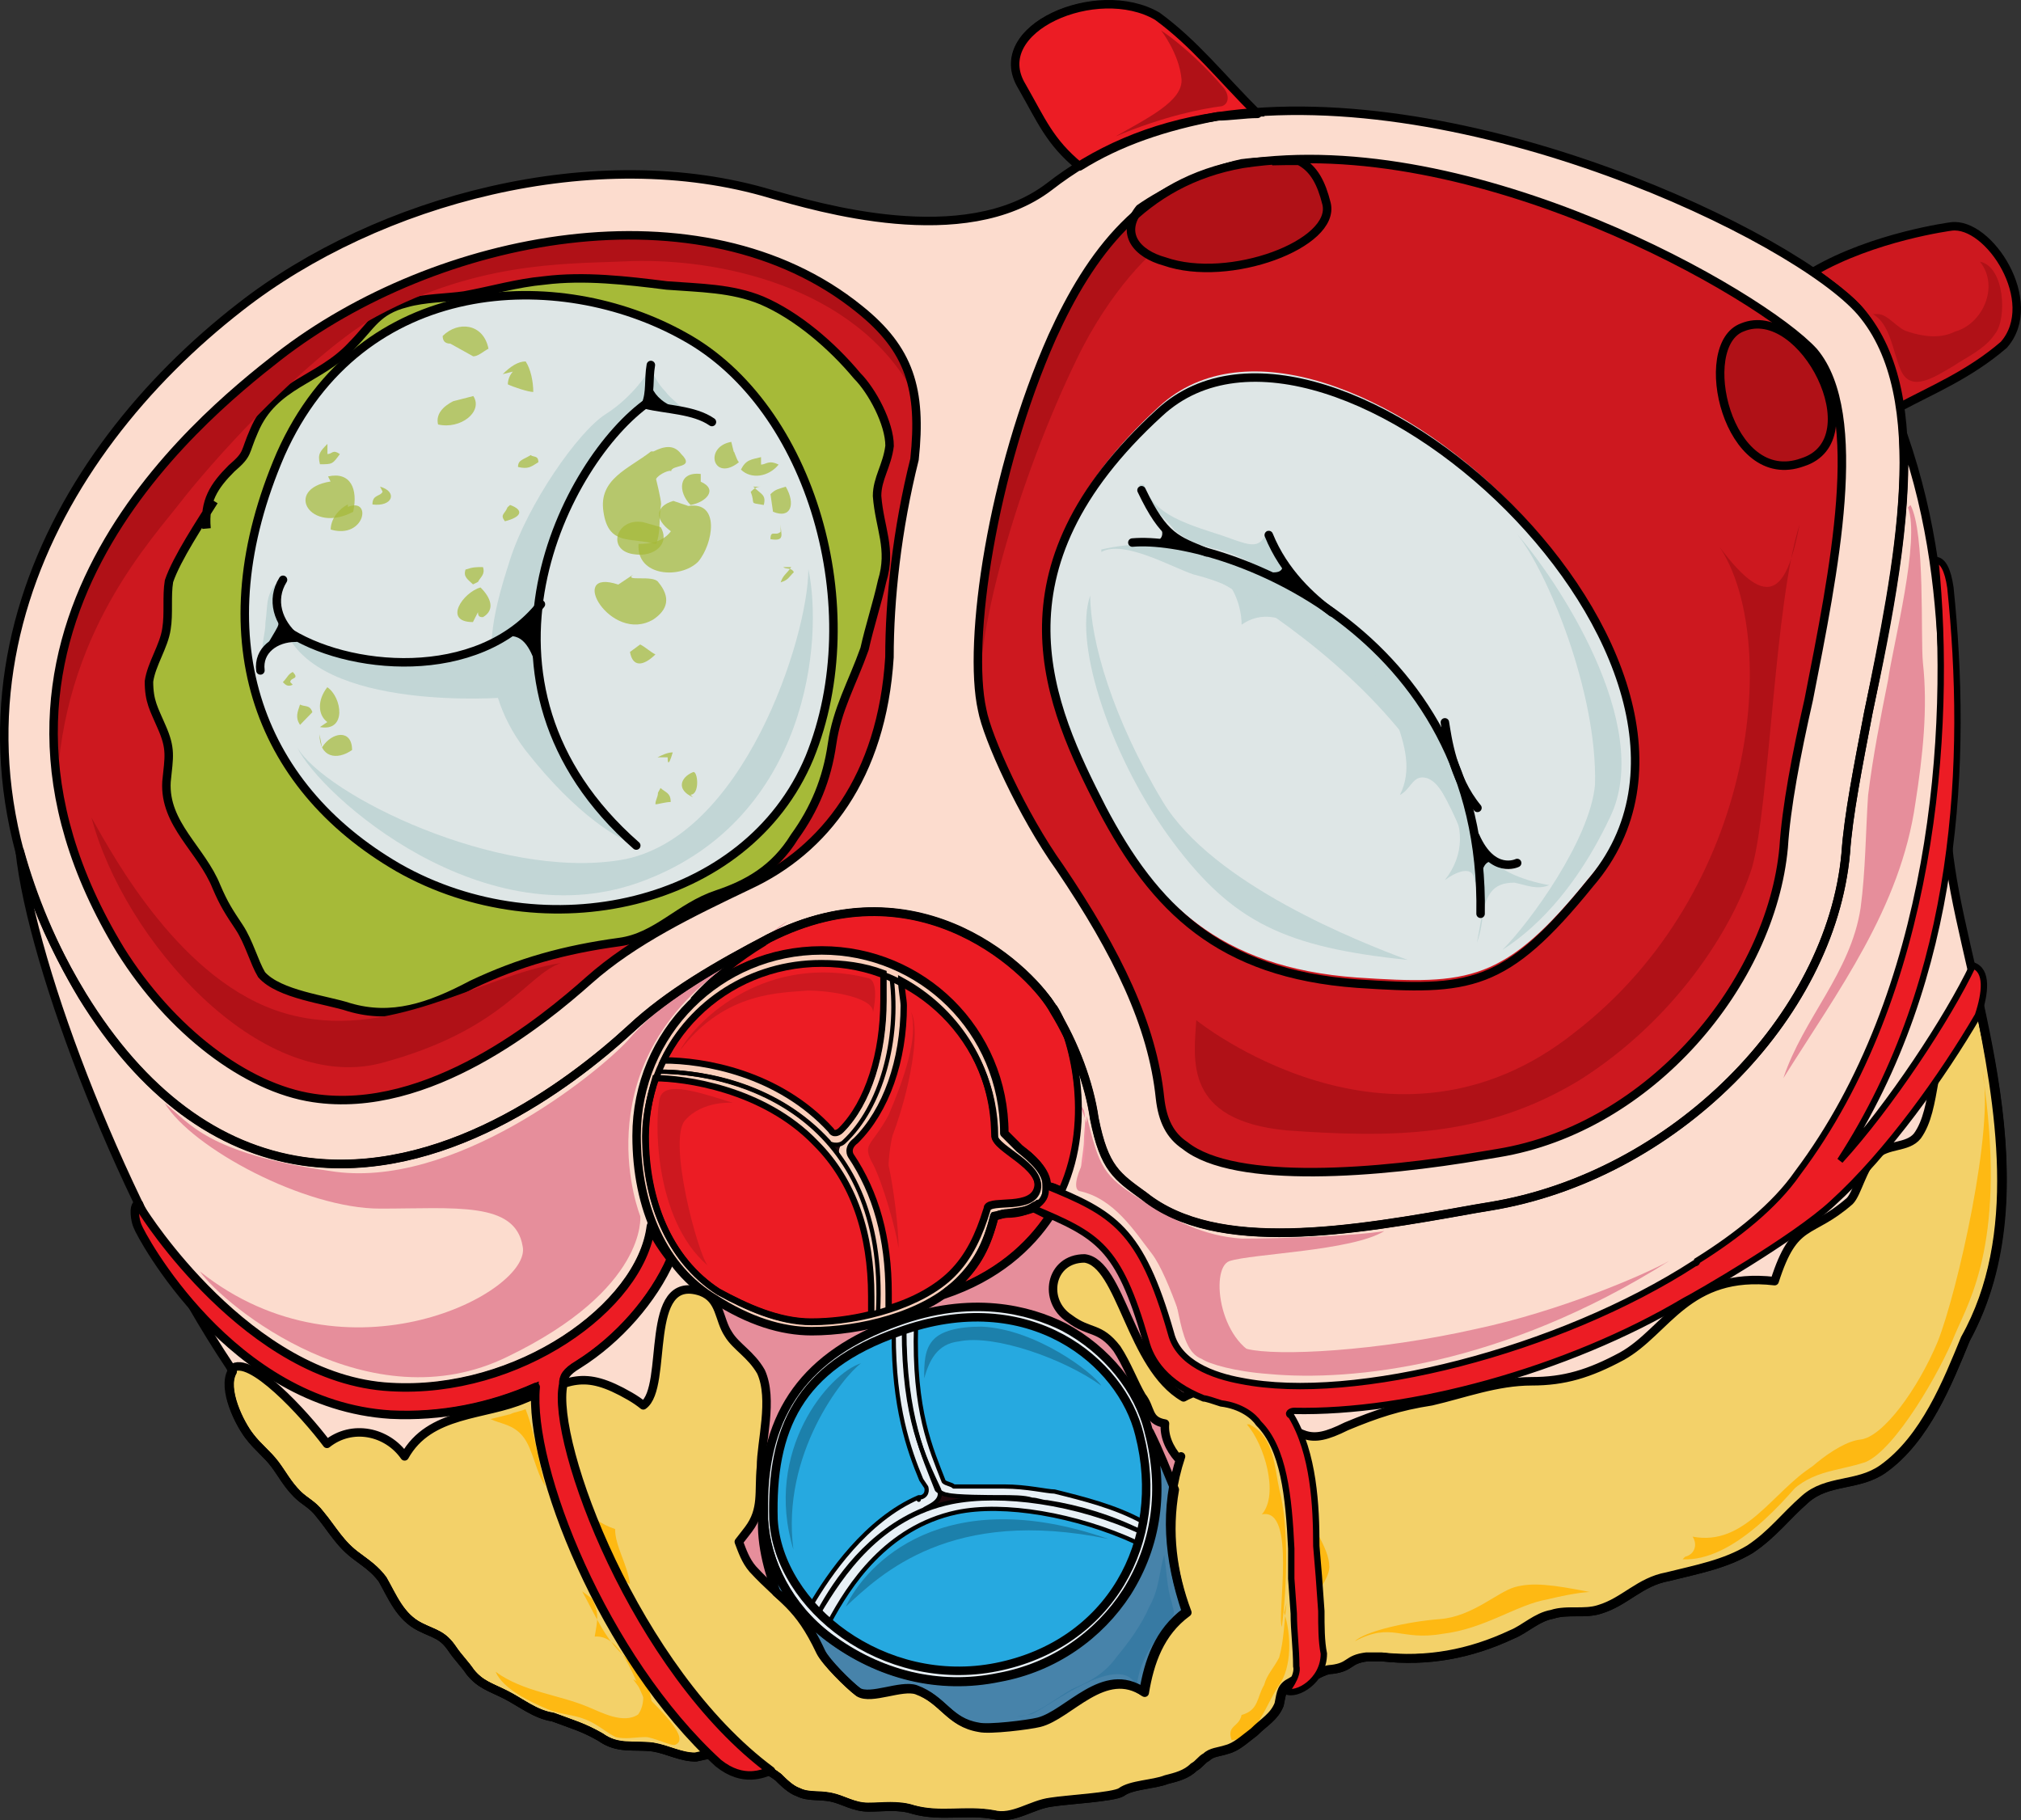 <?xml version="1.0" encoding="utf-8"?>
<!-- Generator: Adobe Illustrator 16.0.0, SVG Export Plug-In . SVG Version: 6.00 Build 0)  -->
<!DOCTYPE svg PUBLIC "-//W3C//DTD SVG 1.1//EN" "http://www.w3.org/Graphics/SVG/1.1/DTD/svg11.dtd">
<svg version="1.1" id="Layer_1" xmlns="http://www.w3.org/2000/svg" xmlns:xlink="http://www.w3.org/1999/xlink" x="0px" y="0px"
	 width="238.237px" height="214.528px" viewBox="0 0 238.237 214.528" enable-background="new 0 0 238.237 214.528"
	 xml:space="preserve">
<rect x="0" y="0" width="238.237" height="214.528" fill="#333333" stroke="none"/>
<g>
	<g>
		<path fill="#CD181F" d="M230.01,26.692c0,0-9.157,1.188-16.247,5.342c2.363,1.78,4.432,3.265,5.613,4.748
			c2.363,2.968,3.84,6.825,4.431,11.277c3.84-2.077,8.271-3.858,12.406-7.419C240.644,35.595,234.44,26.099,230.01,26.692
			L230.01,26.692z"/>
	</g>
	<path fill="none" stroke="#000000" stroke-linecap="round" stroke-linejoin="round" stroke-miterlimit="10" d="M230.01,26.692
		c0,0-9.157,1.188-16.247,5.342c2.363,1.78,4.432,3.265,5.613,4.748c2.363,2.968,3.84,6.825,4.431,11.277
		c3.84-2.077,8.271-3.858,12.406-7.419C240.644,35.595,234.44,26.099,230.01,26.692L230.01,26.692z"/>
	<g>
		<path fill-rule="evenodd" clip-rule="evenodd" fill="#FCDCCE" d="M219.302,36.698c-7.677-8.858-46.354-27.459-75.879-23.031
			c-7.972,1.181-14.467,4.134-19.781,8.268c-10.039,7.677-27.459,2.362-32.773,0.886c-20.667-6.201-46.354,0.591-62.592,13.287
			C5.837,53.529-10.696,83.941,9.675,117.306c7.086,11.516,15.943,18.012,25.982,19.487c16.238,2.362,31.297-8.857,38.678-15.649
			c4.428-4.133,10.038-7.381,16.238-10.629c18.01-9.153,31.297,4.134,33.658,8.563c2.362,3.839,4.134,8.563,4.725,12.696
			c1.181,5.905,2.656,6.791,5.904,9.153c8.563,6.791,24.211,4.134,38.973,1.477c1.771-0.295,1.771-0.295,1.771-0.295
			c21.553-3.544,40.154-22.146,41.926-41.633c0.295-4.429,1.476-10.334,2.656-16.535C223.729,66.52,227.863,46.737,219.302,36.698
			L219.302,36.698z"/>
		<path fill-rule="evenodd" clip-rule="evenodd" fill="#CD181F" d="M88.255,104.259c-6.791,3.247-13.582,6.494-18.896,11.216
			s-18.897,15.938-32.479,13.873c-7.972-1.181-16.83-7.97-22.735-17.415c-22.439-36.896,9.153-62.575,18.602-69.954
			c18.602-14.463,49.9-20.662,68.502-5.608c5.905,4.723,7.381,9.445,6.496,17.71c-2.067,8.265-2.953,16.529-2.953,23.318
			C103.904,91.567,97.113,100.126,88.255,104.259L88.255,104.259z M213.152,82.417c-1.477,6.494-2.657,12.692-2.952,17.415
			c-1.477,15.938-15.649,33.059-33.66,36.01c-1.772,0.295-1.772,0.295-1.772,0.295c-12.105,2.066-29.231,3.543-35.136-1.18
			c-1.771-1.182-2.658-2.952-2.953-5.608c-0.886-8.56-5.02-17.12-11.811-27.155c-4.43-6.199-8.563-15.349-9.153-18.596
			c-1.771-7.97,1.181-28.041,8.268-43.979l0,0c4.429-9.741,10.63-18.301,22.44-20.367c27.164-4.132,61.119,15.349,67.32,22.137
			C219.943,48.768,216.104,67.363,213.152,82.417L213.152,82.417z"/>
		<path fill-rule="evenodd" clip-rule="evenodd" fill="#A6BA38" stroke="#000000" stroke-miterlimit="10" d="M25.229,59.05
			c-1.475,2.362-4.424,6.793-5.309,9.451c-0.295,1.772,0,3.84-0.295,5.611c-0.295,2.068-1.771,4.135-2.065,6.203
			c0,2.363,0.59,3.249,1.476,5.316c1.18,2.658,0.885,3.544,0.59,6.498c-0.295,5.021,4.129,7.975,5.898,12.405
			c0.885,2.067,1.475,2.953,2.654,4.726s1.77,4.135,2.654,5.611c2.064,2.363,7.669,2.954,10.324,3.84
			c5.014,1.477,9.438,0,14.452-2.658c5.604-2.658,10.913-4.135,17.401-5.021c4.425-0.591,7.079-4.135,11.504-5.612
			c3.539-1.181,6.783-2.953,9.143-6.793c2.359-3.249,3.835-6.793,4.425-10.928c0.59-4.135,2.359-7.089,3.835-11.224
			c0.59-2.658,1.475-5.316,2.064-7.975c1.18-3.84-0.295-6.202-0.59-10.042c0-2.067,1.18-3.544,1.475-5.907
			c0-2.658-2.064-6.498-3.835-8.27c-2.949-3.544-7.079-7.089-11.208-8.861c-3.539-1.477-7.373-1.477-11.208-1.772
			c-4.72-0.591-9.733-1.182-14.452-0.591c-3.244,0.295-6.194,1.182-9.438,1.772c-2.065,0.295-4.72,0.295-6.784,0.886
			c-3.539,0.886-4.129,2.658-6.488,5.021c-3.835,4.135-9.145,4.43-11.504,10.042c-1.18,2.658-0.59,2.658-2.654,4.43
			c-2.064,2.067-3.244,3.84-2.949,7.089"/>
		<path fill-rule="evenodd" clip-rule="evenodd" fill="#B01117" d="M107.624,46.482c0,0,0,0,0-0.295c0,0.295,0,0.295,0,0.591
			C107.624,46.482,107.624,46.482,107.624,46.482L107.624,46.482z M101.131,36.433c-18.593-15.074-49.876-8.867-68.47,5.616
			C24.692,48.256,2.263,66.582,6.69,93.479c0.59-18.917,11.215-29.854,15.051-34.878c4.723-5.912,14.166-15.961,21.545-20.69
			c12.395-7.094,23.314-6.798,30.103-7.094c11.215-0.591,27.446,2.956,34.235,15.37c-0.591-1.183-0.886-2.365-1.182-3.547
			C105.263,40.275,103.491,38.207,101.131,36.433L101.131,36.433z"/>
		<path fill-rule="evenodd" clip-rule="evenodd" fill="#B01117" d="M123.984,39.677L123.984,39.677
			c-7.06,15.956-10.001,36.048-8.236,44.026c0,0.295,0,0.295,0,0.295c-1.471-7.978,4.413-27.775,11.178-41.662
			c3.823-7.978,9.118-13.297,11.178-14.183c-4.412-2.955-4.412-2.955-4.412-2.955C129.573,29.04,126.337,34.063,123.984,39.677
			L123.984,39.677z"/>
		<path fill-rule="evenodd" clip-rule="evenodd" fill="#FCDCCE" d="M229.908,102.294c-2.067-13.28,1.477-30.692-5.61-51.055
			c0.591,9.738-1.771,21.838-4.133,32.758c-1.182,6.197-2.362,12.1-2.658,16.526c-1.771,19.479-20.372,38.07-41.926,41.611
			c-1.771,0.296-1.771,0.296-1.771,0.296c-14.764,2.655-30.412,5.312-38.975-1.476c-3.248-2.361-4.725-3.246-5.905-9.148
			c-0.591-4.132-2.362-8.854-4.724-12.69c-2.363-4.427-15.649-17.707-33.66-8.559c-6.2,3.246-11.811,6.493-16.239,10.624
			c-7.382,6.788-22.439,18.002-38.679,15.642c-10.039-1.476-18.896-7.968-25.982-19.478c-3.544-5.902-5.906-11.805-7.383-17.117
			c1.477,13.871,12.401,42.202,24.803,60.794c0.295,0.591,0.295,0.591,0.295,0.591c-1.182,2.065,0.886,6.197,2.066,7.673
			c0.887,1.181,2.067,2.065,2.953,3.246s1.477,2.361,2.657,3.542c0.886,0.885,1.771,1.18,2.657,2.36
			c1.477,1.771,2.362,3.542,4.43,5.017c1.181,0.886,2.066,1.477,2.952,2.656c1.181,2.066,2.066,4.427,4.429,5.607
			c1.771,0.886,2.657,0.886,3.838,2.656c0.591,0.885,1.477,1.771,2.067,2.656c1.181,1.476,2.362,1.771,4.134,2.656
			c1.771,0.885,3.543,2.36,5.609,2.655c2.362,0.886,3.543,1.181,5.61,2.361c2.067,1.476,3.839,0.886,6.2,1.181
			c1.771,0.295,3.248,1.18,5.02,1.18c1.477-0.295,2.066-0.59,3.248,0c1.181,0.296,2.361,0.886,3.543,1.181
			c1.477,0.296,1.771,0.296,2.953,1.181c0.59,0.59,1.476,1.476,2.361,1.771c1.182,0.591,2.362,0.296,3.838,0.591
			c1.477,0.295,2.658,1.18,4.43,1.18s3.543-0.295,5.314,0.296c3.248,0.885,6.201,0,9.448,0.59c2.362,0.591,4.429-1.181,6.791-1.476
			c1.771-0.295,7.382-0.59,8.268-1.181c1.181-0.885,3.838-0.885,5.314-1.476c1.181-0.295,2.362-0.59,3.248-1.476
			c0.591-0.295,0.886-0.885,1.476-1.181c0.591-0.59,1.477-0.59,2.362-0.885c1.181-0.295,2.067-1.181,3.248-2.066
			c1.181-1.18,2.362-1.771,2.952-3.246c0.296-1.476,0.296-2.065,1.477-2.656c0.886-0.59,2.066-0.59,2.953-0.885
			c0.59-0.295,1.181-0.59,1.771-0.59c2.361-0.296,1.771-1.181,4.133-1.477c0.592,0,1.182,0,1.771,0
			c5.315,0.591,10.335-0.295,15.354-2.655c1.477-0.591,2.953-2.066,4.725-2.361c1.771-0.59,3.838,0,5.61-0.59
			c2.952-0.886,4.724-3.247,7.972-3.837c3.543-0.885,6.791-1.476,9.744-3.246c2.656-1.771,4.133-3.837,6.495-5.902
			c2.657-2.361,6.2-1.476,9.153-3.541c5.02-3.542,7.677-10.33,9.743-15.347C241.423,140.069,231.976,116.459,229.908,102.294
			L229.908,102.294z"/>
		<path fill-rule="evenodd" clip-rule="evenodd" fill="#E68E9B" d="M84.13,147.212c-2.066,2.658-0.886,5.613-0.296,8.271
			c0.591,4.137,0.591,8.568,0.886,12.704c0.295,5.613-0.886,12.999,2.066,17.727c3.836,6.204,17.117,2.954,20.954-1.478
			c4.722-5.613,7.673-10.636,14.462-13.295c2.361-0.886,5.902-2.954,7.969-1.477c1.475,0.886,1.18,2.658,1.771,3.841
			c1.181,3.545,6.493,4.136,9.739,2.954c5.902-2.068,1.181-6.795-0.885-10.34c-2.066-3.25-3.247-7.091-4.723-10.637
			c-1.476-3.84-5.018-10.045-9.149-11.521c-6.493-2.363-13.576,1.182-19.774,2.658"/>
		<path fill-rule="evenodd" clip-rule="evenodd" fill="#E8F0F6" d="M105.604,155.76c-10.61,3.831-15.621,10.608-15.621,21.512
			c0,0.589,0,1.179,0,1.769c0.295,5.01,2.947,10.313,7.664,13.85c5.895,4.42,12.969,6.188,20.043,4.715
			c6.484-1.179,11.789-5.01,15.031-10.02c3.537-5.599,4.422-12.082,2.653-18.859c-1.179-5.01-5.011-9.725-10.021-12.377
			C121.228,154.287,114.448,152.519,105.604,155.76L105.604,155.76z"/>
		<path fill-rule="evenodd" clip-rule="evenodd" fill="#20060B" d="M105.892,156.92c-11.818,4.127-15.068,11.497-14.773,22.11
			c0.592,10.318,13,20.048,26.295,17.395s20.09-14.74,16.84-27.418C132.186,160.458,121.254,151.319,105.892,156.92L105.892,156.92z
			"/>
		<path fill-rule="evenodd" clip-rule="evenodd" fill="#DEE6E6" d="M95.372,89.214c-7.388,17.723-31.322,22.744-48.461,12.997
			C30.069,92.463,23.863,74.74,33.023,53.472c9.456-21.268,32.8-22.153,47.573-13.883C95.667,47.86,102.464,71.787,95.372,89.214
			L95.372,89.214z"/>
		<path fill-rule="evenodd" clip-rule="evenodd" fill="#DEE6E6" d="M136.622,47.928c-20.359,18.591-12.982,34.527-6.785,46.626
			c6.195,11.804,13.867,19.476,30.096,20.658c13.277,0.885,17.408,0.59,27.441-11.805C209.503,77.733,156.687,29.337,136.622,47.928
			L136.622,47.928z"/>
		<path fill="none" stroke="#000000" stroke-linecap="round" stroke-linejoin="round" stroke-miterlimit="10" d="M136.683,48.65
			c-20.359,18.592-12.982,34.527-6.786,46.626c6.196,11.805,13.868,19.478,30.097,20.657c13.277,0.886,17.408,0.59,27.44-11.804
			C209.563,78.456,156.747,30.059,136.683,48.65L136.683,48.65z"/>
		<path fill-rule="evenodd" clip-rule="evenodd" fill="#C2D6D6" d="M174.473,107.638c0.591-33.701-31.009-44.64-41.05-43.753
			C139.625,65.068,172.7,82.51,174.473,107.638L174.473,107.638z"/>
		
			<path fill-rule="evenodd" clip-rule="evenodd" fill="#B01117" stroke="#000000" stroke-linecap="round" stroke-linejoin="round" stroke-miterlimit="10" d="
			M153.137,18.958c-2.351,0-4.407,0-6.757,0.296c-4.113,0.889-9.108,3.259-12.046,5.333c-2.351,2.964-0.294,5.334,2.938,6.223
			c7.639,2.667,20.272-2.074,19.097-6.815C155.78,21.625,154.899,19.847,153.137,18.958L153.137,18.958z"/>
		<path fill-rule="evenodd" clip-rule="evenodd" fill="#FBCFBB" d="M74.983,133.808c0,8.563,3.244,15.648,9.141,19.191
			c4.129,2.658,7.963,3.839,11.501,3.839c5.603,0,13.27-1.771,17.397-5.905c2.064-2.066,3.244-4.134,4.129-7.677
			c0.295,0,0.885-0.295,1.475-0.295c1.769-0.296,4.422-0.296,4.717-2.657c0,0,0-0.296,0-0.591c0-1.771-1.769-3.248-3.243-4.429
			c-0.59-0.591-1.474-1.477-1.769-1.771l0,0c0-12.106-9.731-21.555-21.527-21.555C84.714,111.958,74.983,121.703,74.983,133.808
			L74.983,133.808z"/>
		<path fill-rule="evenodd" clip-rule="evenodd" fill="#20060B" d="M84.653,152.214c-5.924-3.84-8.59-10.93-8.59-18.314
			c0-11.225,9.182-20.381,20.734-20.381c11.256,0,20.438,9.156,20.438,20.381c0,1.477,5.628,3.545,5.035,6.203
			c-0.592,2.658-5.627,1.182-5.924,2.363c-0.889,2.954-2.073,5.612-4.146,7.68c-3.555,3.545-10.664,5.612-16.588,5.612
			C91.763,155.758,87.911,153.986,84.653,152.214L84.653,152.214z"/>
		<path fill-rule="evenodd" clip-rule="evenodd" fill="#FBCFBB" d="M77.536,126.239c-0.884,2.361-1.473,5.019-1.473,7.675
			c0,7.38,2.65,14.465,8.539,18.303c3.238,1.771,7.066,3.542,10.894,3.542c2.649,0,5.3-0.295,7.95-1.181
			C104.624,131.552,87.252,126.239,77.536,126.239L77.536,126.239z"/>
		<path fill-rule="evenodd" clip-rule="evenodd" fill="#FBCFBB" d="M99.426,134.527c4.444-4.143,6.518-12.132,5.629-19.232
			c-2.667-1.184-5.333-1.775-8.295-1.775c-8.591,0-15.997,5.029-19.257,12.723c5.926,0,14.221,1.775,20.146,8.285
			C97.648,134.823,98.833,135.119,99.426,134.527L99.426,134.527z"/>
		<path fill-rule="evenodd" clip-rule="evenodd" fill="#EC1C24" stroke="#000000" stroke-width="0.75" stroke-miterlimit="10" d="
			M104.144,117.927c0-0.588,0-2.058,0-3.233c-2.356-0.882-4.713-1.175-7.363-1.175c-8.248,0-15.316,4.702-18.557,11.462
			c4.713,0,13.549,1.47,19.734,8.229c0.295,0.588,0.884,0.294,1.178,0C102.376,129.978,104.144,124.099,104.144,117.927
			L104.144,117.927z"/>
		<path fill-rule="evenodd" clip-rule="evenodd" fill="#FBCFBB" d="M116.927,138.874c0.297-2.071,0.297-4.735,0.297-5.03
			c0-8.287-5.052-15.686-12.184-18.645c0.893,7.103-0.891,14.797-5.348,18.939c-0.297,0.297-1.189,1.48-0.595,2.072
			c2.972,4.439,5.052,10.357,4.457,18.348c3.565-0.888,6.537-2.367,8.617-4.438s3.269-4.735,4.16-7.694
			C116.332,142.425,116.629,140.945,116.927,138.874L116.927,138.874z"/>
		<path fill-rule="evenodd" clip-rule="evenodd" fill="#EC1C24" stroke="#000000" stroke-width="0.75" stroke-miterlimit="10" d="
			M117.224,133.931c0-0.025,0-0.07,0-0.085c0-0.207-0.016-0.41-0.021-0.615c0-0.091,0-0.182,0-0.272
			c-0.004,0-0.006,0.002-0.01,0.002c-0.317-7.578-4.668-13.994-10.956-17.402c0,0.885,0.297,2.36,0.297,2.95
			c0,6.489-2.079,12.389-5.642,15.928c-1.188,0.885-0.594,1.77-0.594,1.77c2.969,4.425,4.453,9.734,4.453,16.224
			c0,0.295,0,1.475,0,1.77c2.971-0.885,5.643-2.359,7.424-4.13c2.02-2.005,3.195-4.568,4.078-7.417
			c0.03-0.049,0.048-0.102,0.053-0.166c0.009-0.029,0.019-0.057,0.027-0.086c0,0,0.014-0.066,0.032-0.164
			c0.571-0.979,5.325,0.307,5.902-2.247C122.851,137.408,117.45,135.39,117.224,133.931z"/>
		<path fill-rule="evenodd" clip-rule="evenodd" fill="#E8F0F6" d="M134.503,180.535c-7.666-3.552-16.514-4.736-22.41-3.552
			c-8.553,1.775-12.976,8.584-15.629,13.023c5.013,5.032,12.68,7.992,20.937,6.513C126.542,194.447,132.439,188.23,134.503,180.535
			L134.503,180.535z"/>
		<path fill-rule="evenodd" clip-rule="evenodd" fill="#26A9E0" d="M112.69,178.181c-8.25,1.775-12.67,8.578-15.027,13.015
			c4.715,4.141,12.08,6.803,19.74,5.324c8.545-1.774,14.438-7.395,16.5-14.789C126.832,178.477,118.288,176.999,112.69,178.181
			L112.69,178.181z"/>
		<path fill-rule="evenodd" clip-rule="evenodd" fill="#E8F0F6" d="M106.544,156.586c0,10.352,2.36,15.084,3.836,18.929
			c0.295,0.296,0.885,0.592,1.18,0.592c0.886,0.295,5.313,0.295,6.197,0.295c1.477,0,2.951,0,3.837,0.296
			c0.59,0,1.181,0.296,1.771,0.296c3.836,0.592,7.673,1.774,11.214,3.549c-0.295,0-0.295,0.296-0.295,0.296l0,0
			c0.886-3.845,1.181-7.689,0-11.83C132.218,160.431,121.594,151.558,106.544,156.586L106.544,156.586z"/>
		<path fill-rule="evenodd" clip-rule="evenodd" fill="#26A9E0" d="M134.333,168.937c-2.077-8.273-12.168-17.139-26.413-12.706
			c-0.296,10.046,1.78,14.479,3.265,18.319c0.297,0.296,0.891,0.296,1.188,0.592c0.891,0,5.045,0,5.936,0
			c2.67,0,5.045,0.591,5.936,0.591c3.561,0.886,7.122,1.772,10.387,3.546C135.224,176.029,135.224,172.482,134.333,168.937
			L134.333,168.937z"/>
		<path fill-rule="evenodd" clip-rule="evenodd" fill="#E8F0F6" d="M105.901,156.894c-11.826,4.134-15.078,11.517-14.782,22.147
			c0.296,4.135,2.365,8.269,5.913,11.517l0,0c-0.296-0.295-0.296-0.295-0.592-0.59c2.07-3.839,5.914-9.45,12.418-12.107
			c0.295-0.296,2.365-0.887,1.773-2.363c-1.773-3.838-4.139-8.268-4.139-18.898C106.493,156.894,106.197,156.894,105.901,156.894
			L105.901,156.894z"/>
		<path fill-rule="evenodd" clip-rule="evenodd" fill="#26A9E0" d="M108.242,176.41L108.242,176.41c0,0.295,0,0.295,0,0.295
			C108.242,176.41,108.242,176.41,108.242,176.41L108.242,176.41z M109.128,175.227c-0.59-0.886-0.59-0.886-0.59-0.886
			c-1.477-3.547-3.248-8.572-3.248-17.143c-11.219,4.138-14.467,11.526-14.172,21.871c0.296,3.547,1.771,7.093,4.43,10.049
			c2.066-3.547,6.494-10.049,12.694-12.709l0,0c0.296,0,0.296,0,0.296,0C109.423,176.114,109.128,175.227,109.128,175.227
			L109.128,175.227z"/>
		<path fill-rule="evenodd" clip-rule="evenodd" fill="#EC1C24" stroke="#000000" stroke-width="0.75" stroke-miterlimit="10" d="
			M77.247,127.079c-0.592,2.069-1.184,4.435-1.184,6.8c0,7.393,2.664,14.488,8.584,18.332c3.256,1.774,7.104,3.548,10.952,3.548
			c2.368,0,4.735-0.296,7.104-0.887c0-0.591,0-1.774,0-2.069c0-7.393-2.072-13.602-6.513-18.036
			C89.976,128.261,80.503,127.079,77.247,127.079L77.247,127.079z"/>
		<path fill-rule="evenodd" clip-rule="evenodd" fill="#F3D169" d="M206.241,182.571c2.658-1.771,4.134-3.837,6.496-5.901
			c2.657-2.361,6.2-1.476,9.152-3.541c5.02-3.541,7.676-10.328,9.743-15.345c6.79-12.098,4.134-27.441,1.476-40.425
			c-1.18,0.885-2.066,2.065-2.656,2.95c-2.953,4.132-2.066,10.328-4.429,13.573c-1.181,1.477-3.543,0.886-5.02,2.361
			c-1.476,1.476-2.066,4.426-2.952,5.312c-4.725,4.131-6.496,2.065-8.857,9.442c-10.334-1.181-12.695,5.901-18.01,8.852
			c-3.838,2.066-6.791,2.951-10.629,2.951c-4.133,0-7.972,1.476-11.81,2.36c-3.839,0.591-6.495,1.476-10.038,2.951
			c-4.725,2.36-5.02,0.885-9.448-1.476c-1.476-0.885-7.972-2.951-8.857-2.36c-3.838,1.476-3.838,5.017-1.476,7.672
			c0.295-0.295,0.295-0.295,0.295-0.295c-2.066,6.196-1.477,12.098,0.59,18.294c-3.247,2.361-4.428,5.902-5.019,9.443
			c-4.724-3.246-8.857,2.655-12.4,3.541c-1.181,0.295-5.905,0.885-7.086,0.59c-3.542-0.59-4.134-3.246-7.381-4.426
			c-1.771-0.591-5.314,1.18-6.79,0.295c-1.182-0.886-3.839-3.541-4.43-4.722c-2.656-5.606-4.428-5.901-7.971-9.737
			c-1.771-2.065-1.477-4.722-3.838-6.492c-2.363-2.065-3.248-0.295-5.02-3.245c-2.953-4.722,0-7.377-5.609-10.623
			c-5.61-3.246-7.086-1.771-12.4,0.295c-4.725,2.065-11.22,1.476-14.172,6.787c-2.066-2.951-6.2-3.836-9.152-1.476
			c-2.658-3.541-9.152-10.623-11.22-8.853c0,0.296,0,0.296,0,0.296c-1.181,2.064,0.886,6.196,2.067,7.672
			c0.885,1.18,2.066,2.065,2.952,3.245c0.886,1.181,1.476,2.36,2.657,3.541c0.885,0.886,1.771,1.181,2.656,2.36
			c1.477,1.771,2.363,3.541,4.43,5.017c1.181,0.886,2.066,1.476,2.952,2.655c1.181,2.066,2.066,4.427,4.429,5.607
			c1.771,0.885,2.657,0.885,3.838,2.655c0.591,0.886,1.477,1.771,2.066,2.655c1.182,1.476,2.362,1.771,4.134,2.656
			c1.771,0.885,3.543,2.36,5.61,2.655c2.361,0.886,3.542,1.181,5.609,2.36c2.066,1.476,3.838,0.886,6.199,1.181
			c1.771,0.295,3.248,1.181,5.02,1.181c1.477-0.295,2.066-0.59,3.248,0c1.181,0.295,2.361,0.885,3.543,1.18
			c1.477,0.295,1.771,0.295,2.952,1.181c0.591,0.59,1.476,1.476,2.362,1.771c1.181,0.59,2.361,0.295,3.838,0.59
			s2.657,1.181,4.429,1.181s3.543-0.295,5.313,0.295c3.248,0.886,6.201,0,9.448,0.59c2.362,0.591,4.429-1.18,6.791-1.476
			c1.771-0.295,7.381-0.59,8.267-1.18c1.182-0.885,3.838-0.885,5.314-1.476c1.182-0.295,2.361-0.59,3.248-1.476
			c0.59-0.295,0.885-0.885,1.476-1.18c0.591-0.59,1.477-0.59,2.362-0.886c1.181-0.295,2.066-1.18,3.248-2.065
			c1.181-1.18,2.361-1.771,2.952-3.246c0.295-1.475,0.295-2.065,1.476-2.655c0.887-0.59,2.066-0.59,2.953-0.886
			c0.59-0.295,1.181-0.59,1.771-0.59c2.361-0.295,1.771-1.18,4.133-1.475c0.591,0,1.182,0,1.771,0
			c5.314,0.59,10.334-0.296,15.354-2.656c1.476-0.59,2.951-2.065,4.723-2.36c1.771-0.591,3.839,0,5.61-0.591
			c2.952-0.885,4.724-3.245,7.972-3.836C200.042,184.931,203.29,184.341,206.241,182.571L206.241,182.571z"/>
		<path fill-rule="evenodd" clip-rule="evenodd" fill="#EC1C24" stroke="#000000" stroke-width="0.75" stroke-miterlimit="10" d="
			M121.921,142.376L121.921,142.376v-0.298c-0.892,0.597-2.08,0.895-3.27,0.895c-0.594,0-1.188,0.299-1.485,0.299
			c-0.892,3.579-2.079,5.667-4.159,7.755c-0.595,0.597-1.189,0.896-1.783,1.492l0,0c6.24-2.088,10.103-5.668,12.48-9.247
			C123.108,142.973,122.515,142.675,121.921,142.376L121.921,142.376z"/>
		<path fill-rule="evenodd" clip-rule="evenodd" fill="#EC1C24" stroke="#000000" stroke-width="0.75" stroke-miterlimit="10" d="
			M118.345,133.496L118.345,133.496c0.297,0.295,1.183,1.18,1.773,1.77c1.478,0.885,3.251,2.654,3.251,4.424
			c0.591,0,1.182,0.295,1.772,0.59c3.842-8.552,1.182-18.283-0.887-21.527c-0.295-0.295-0.59-0.884-0.886-1.179
			c-4.138-5.308-16.548-15.334-32.801-7.077c0,0.295-0.296,0.295-0.591,0.59c-2.955,1.769-5.91,4.128-8.273,6.782
			c3.841-3.539,9.16-5.897,15.07-5.897C108.594,111.97,118.345,121.406,118.345,133.496L118.345,133.496z"/>
		<path fill-rule="evenodd" clip-rule="evenodd" fill="#F3B2BC" d="M123.104,141.239c0,0.36-0.24,0.36-0.24,0.36
			S123.104,141.599,123.104,141.239L123.104,141.239z"/>
		<path fill-rule="evenodd" clip-rule="evenodd" fill="#F3B2BC" d="M122.144,142.079c0.24,0,0.24-0.24,0.24-0.24
			S122.384,142.079,122.144,142.079L122.144,142.079z"/>
		<path fill-rule="evenodd" clip-rule="evenodd" fill="#F3B2BC" d="M123.104,141.239c0.239-0.32,0.239-0.64,0.239-0.96
			C123.343,140.599,123.343,140.918,123.104,141.239L123.104,141.239z"/>
		<path fill-rule="evenodd" clip-rule="evenodd" fill="#EC1C24" stroke="#000000" stroke-width="0.75" stroke-miterlimit="10" d="
			M120.401,10.114c2.364,4.132,3.251,6.493,6.797,9.444c4.729-2.952,10.05-4.722,16.256-5.903c1.479,0,3.252-0.295,4.729-0.295
			c-4.434-4.427-7.39-8.264-11.822-11.511C129.268-2.282,116.263,3.326,120.401,10.114L120.401,10.114z"/>
		<path fill-rule="evenodd" clip-rule="evenodd" fill="#4783AA" d="M138.427,175.514c-0.887-2.068-1.773-4.432-2.955-6.796
			c1.773,6.796,0.887,13.296-2.658,18.91c-3.25,5.022-8.568,8.863-15.068,10.045c-7.09,1.478-14.181-0.295-20.09-4.727
			c-4.727-3.546-7.386-8.864-7.682-13.887c0-0.592,0-1.182,0-1.773c-0.59,3.546,0.296,7.092,1.479,10.342
			c2.067,1.772,3.545,3.25,5.317,7.091c0.591,1.182,3.249,3.841,4.432,4.728c1.478,0.887,5.022-0.887,6.795-0.296
			c3.25,1.183,3.841,3.841,7.386,4.433c1.182,0.295,5.909-0.296,7.091-0.592c3.545-0.886,7.681-6.795,12.408-3.545
			c0.591-3.546,1.772-7.092,5.022-9.455C138.131,185.264,137.54,180.537,138.427,175.514L138.427,175.514z"/>
		<path fill-rule="evenodd" clip-rule="evenodd" fill="#FEB913" d="M159.703,193.439c4.424-2.32,5.309,0,10.321-0.87
			c5.014-0.58,8.848-3.48,12.386-4.061c3.538-0.87,5.013-0.87,5.013-0.87c-4.423-0.869-6.782-1.16-8.846-0.58
			c-2.064,0.58-5.014,3.48-8.848,3.771S160.883,192.279,159.703,193.439L159.703,193.439z"/>
		<path fill-rule="evenodd" clip-rule="evenodd" fill="#FEB913" d="M210.224,176.758c2.934-3.545,6.16-3.249,9.68-4.432
			c3.52-1.477,8.8-10.636,10.561-15.067c1.76-4.136,6.16-11.227,3.227-31.021c1.467,6.499-2.934,25.998-5.28,31.907
			c-2.347,5.613-6.454,11.227-9.093,11.521C216.384,169.963,211.396,174.395,210.224,176.758L210.224,176.758z"/>
		<path fill-rule="evenodd" clip-rule="evenodd" fill="#C2D6D6" d="M129.823,64.764c7.637-1.765,15.568,0.294,19.68,7.355
			c-2.938-2.354-5.287-3.53-8.812-4.413c-2.644-0.883-8.225-4.119-10.868-2.647"/>
		<path fill-rule="evenodd" clip-rule="evenodd" fill="#C2D6D6" d="M141.943,66.838c2.945,0.591,4.418,4.136,4.418,6.794
			c2.946-2.067,5.892-0.295,8.542,1.182c3.829,1.772,7.069,3.84,9.721,7.385"/>
		<path fill-rule="evenodd" clip-rule="evenodd" fill="#C2D6D6" d="M158.863,76.559c1.173,0.591,1.761,2.068,2.347,2.955
			c1.174,1.773,2.347,3.25,3.227,5.023c1.174,3.25,2.054,6.205,0.587,9.16c1.173-0.591,1.467-2.068,2.64-2.068
			c1.467,0,2.348,1.772,2.934,2.659c2.053,2.955,2.053,6.501-0.293,9.456c1.173-0.886,3.52-2.068,3.52,0.295
			c0.88-1.182-0.586-5.023-0.586-6.501c-0.588-3.841-2.641-8.273-4.4-11.523"/>
		<path fill-rule="evenodd" clip-rule="evenodd" fill="#C2D6D6" d="M174.104,111.119c1.175-3.249,0.882-7.976,0-11.52
			c2.057,2.954,5.288,4.135,8.521,4.726c-1.47,0.591-2.645,0-4.113-0.295c-2.645,0-3.232,1.477-3.82,3.84"/>
		<path fill-rule="evenodd" clip-rule="evenodd" fill="#C2D6D6" d="M134.263,57.119c0.592,1.184,1.479,1.775,2.069,2.958
			c0.591,0.888,1.478,1.479,2.069,2.367c1.772,1.479,2.955,1.775,5.318,2.367c2.068,0.591,3.842,1.479,5.91,2.662
			c1.183,0.592,3.252,2.366,4.434,2.366c-2.364-2.366-3.547-4.141-4.729-7.395c-0.591,2.367-2.068,1.775-3.842,1.183
			c-3.842-1.479-9.457-2.366-10.639-6.508"/>
		<path fill-rule="evenodd" clip-rule="evenodd" fill="#C2D6D6" d="M137.063,94.47c5.893,9.777,23.275,16.59,28.873,18.665
			c-14.436-1.48-20.623-4.443-27.694-13.924s-11.785-23.109-9.723-29.035C128.519,75.508,131.17,84.692,137.063,94.47L137.063,94.47
			z"/>
		<path fill-rule="evenodd" clip-rule="evenodd" fill="#C2D6D6" d="M188.021,92.493c-0.591,6.488-7.673,16.222-10.918,19.466
			c1.771-1.18,7.672-5.014,12.688-15.632c5.312-10.913-6.492-28.314-10.918-33.328C182.415,67.422,188.316,81.58,188.021,92.493
			L188.021,92.493z"/>
		
			<path fill-rule="evenodd" clip-rule="evenodd" fill="#B01117" stroke="#000000" stroke-linecap="round" stroke-linejoin="round" stroke-miterlimit="10" d="
			M212.502,54.48c-8.874,3.238-12.719-13.837-7.099-15.897C212.502,35.638,220.783,51.831,212.502,54.48L212.502,54.48z"/>
		<path fill-rule="evenodd" clip-rule="evenodd" fill="#B01117" d="M10.783,96.359c3.847,14.486,19.821,32.52,34.021,28.973
			c14.496-3.844,17.158-10.348,21.3-11.826c-9.467,1.479-20.412,9.461-32.542,5.913C21.433,115.871,13.446,101.089,10.783,96.359
			L10.783,96.359z"/>
		<path fill-rule="evenodd" clip-rule="evenodd" fill="#B01117" d="M202.699,64.455c7.083,10.626,4.722,40.439-17.116,57.263
			c-21.545,17.12-44.564-1.476-44.564-1.476c-0.295,4.723-1.475,11.807,10.625,12.987c12.395,0.886,23.314,0.886,34.529-5.903
			c11.215-7.084,18.002-17.71,20.363-25.089c2.066-7.379,2.656-31.289,5.607-40.439C210.668,69.473,208.603,72.425,202.699,64.455
			L202.699,64.455z"/>
		<path fill-rule="evenodd" clip-rule="evenodd" fill="#CD181F" d="M80.144,123.838c2.068-3.84,10.342-11.52,22.162-8.565
			c1.478,0.295,0.592,4.135,0.592,4.135c0.295-1.772-4.729-2.658-7.684-2.658C92.259,117.044,85.462,116.75,80.144,123.838
			L80.144,123.838z"/>
		<path fill-rule="evenodd" clip-rule="evenodd" fill="#CD181F" d="M86.384,129.975c-3.852-1.181-7.999-2.656-8.592-0.591
			c-0.592,2.066-0.889,14.167,5.629,19.774c-1.186-1.476-4.74-14.757-2.666-17.118S86.384,129.975,86.384,129.975L86.384,129.975z"
			/>
		<path fill-rule="evenodd" clip-rule="evenodd" fill="#CD181F" d="M105.339,133.495c-0.295,0.593-0.59,2.962-0.59,3.851
			c0.59,2.665,1.18,7.404,1.18,9.773c-0.295-2.073-1.771-7.404-2.95-9.773c-1.476-2.666-0.295-2.073,1.771-5.924
			c1.77-4.146,3.539-9.182,2.654-12.143C108.583,121.648,107.108,128.756,105.339,133.495L105.339,133.495z"/>
		<path fill-rule="evenodd" clip-rule="evenodd" fill="#1C80AB" d="M130.663,181.388c-19.461-6.789-28.601,2.952-30.959,7.971
			C103.831,185.521,112.087,177.55,130.663,181.388L130.663,181.388z"/>
		<path fill-rule="evenodd" clip-rule="evenodd" fill="#1C80AB" d="M108.943,162.449c0-1.74,0-3.48,1.177-4.641
			c0.882-0.869,2.646-1.449,5.588-1.449c6.469,0.29,13.232,5.51,14.115,6.96c-4.411-3.19-12.646-6.09-16.763-5.22
			C110.414,158.388,109.532,160.418,108.943,162.449L108.943,162.449z"/>
		<path fill-rule="evenodd" clip-rule="evenodd" fill="#1C80AB" d="M93.528,182.638c-3.545-11.573,4.135-20.772,7.975-21.96
			C99.436,162.163,92.052,171.362,93.528,182.638L93.528,182.638z"/>
		<path fill-rule="evenodd" clip-rule="evenodd" fill="#377AA3" d="M119.863,202.319c2.061,0,4.415-2.056,6.477-3.229
			c2.061-0.881,3.827-1.761,5.298-3.815c1.473-1.762,2.944-3.816,3.828-5.871c1.177-2.055,1.177-4.109,1.766-6.164
			c0.295,1.761,0.295,3.815,0.883,5.577c0.295,1.468,0.589,1.174-0.588,2.642c-1.767,2.349-3.238,4.403-3.533,7.339
			c-1.766-4.403-10.303,2.348-12.363,3.229"/>
		<path fill-rule="evenodd" clip-rule="evenodd" fill="#B01117" d="M136.88,3.599c2.688,1.783,5.674,4.754,7.168,6.537
			c0.896,0.891,0.896,2.08,0,2.377c-2.39,0.297-6.869,1.188-12.545,3.565c3.584-2.08,8.064-4.16,7.766-6.834
			C138.97,6.273,136.88,3.599,136.88,3.599L136.88,3.599z"/>
		<path fill-rule="evenodd" clip-rule="evenodd" fill="#B01117" d="M220.783,37.02c2.054,1.177,2.347,4.415,3.228,6.475
			c1.173,2.944,4.105,0.883,6.159-0.294c1.761-1.177,3.813-2.06,4.987-3.826c1.467-1.766,1.173-7.947-1.761-8.536
			c2.347,2.943,0.294,7.358-2.933,8.242c-1.761,0.883-3.814,0.588-5.574,0c-1.173-0.294-2.346-2.06-3.52-2.06"/>
		<path fill-rule="evenodd" clip-rule="evenodd" fill="#FEB913" d="M75.515,199.111c0.59,0.888,6.189,5.624,4.126,6.512
			c-0.295,0.296-2.652-0.888-3.536-0.888c-1.179,0-2.357,0.296-3.536,0c-1.179-0.593-2.063-1.48-3.536-2.072
			c-1.474-0.592-2.947-0.592-4.42-1.185c-2.063-0.888-5.305-2.367-6.189-4.439c3.242,2.368,7.367,2.664,10.904,4.145
			c1.473,0.592,4.125,2.071,5.893,0.888c0.885-1.185,0.885-3.552-0.589-4.145"/>
		<path fill-rule="evenodd" clip-rule="evenodd" fill="#FEB913" d="M151.378,190.056c0.885,2.651,0.885,6.48-0.592,8.542
			s-2.658,6.48-5.611,6.48c-0.592-1.768,0.886-1.473,1.181-2.945c2.067-0.589,1.772-2.063,2.659-3.535
			c0.295-1.178,1.182-2.062,1.771-3.239c0.592-2.063,0.592-4.419,0.887-6.48"/>
		<path fill-rule="evenodd" clip-rule="evenodd" fill="#FEB913" d="M155.503,181.079c0.601,1.2,1.201,2.399,1.201,3.601
			c0,1.5-1.801,3-1.201,4.199"/>
		<path fill-rule="evenodd" clip-rule="evenodd" fill="#FEB913" d="M146.983,167.878c2.059,2.358,3.822,8.255,1.764,10.613
			c4.116-0.885,1.764,11.793,2.353,13.267c0.588-4.422,0.882-11.792-0.294-16.215c-0.588-2.653-0.588-6.19-3.528-7.665"/>
		<path fill-rule="evenodd" clip-rule="evenodd" fill="#FEB913" d="M60.18,166.667c0.589-0.295,1.179-0.295,1.768-0.589
			c1.178,2.942,1.473,6.178,2.356,9.12c-1.179-1.766-1.473-4.413-2.651-5.884c-1.179-1.472-2.651-1.472-3.829-2.06"/>
		<path fill-rule="evenodd" clip-rule="evenodd" fill="#FEB913" d="M70.169,179.03c0.877,0.592,1.462,0.888,2.34,1.183
			c0,2.07,1.462,4.141,1.754,6.506c-2.924-1.774-2.34-5.914-4.68-8.279"/>
		<path fill-rule="evenodd" clip-rule="evenodd" fill="#FEB913" d="M69.808,188.447c0.888,1.777,0.592,2.666,0.296,4.443
			c3.552-0.297,5.032,6.516,6.512,8.588c0.888-2.072-1.776-4.738-2.96-6.219c-2.367-2.073-3.552-5.035-5.031-7.701"/>
		<path fill-rule="evenodd" clip-rule="evenodd" fill="#F3D169" d="M75.536,165.804c3.543-1.475,0-15.926,7.086-13.566
			c2.361,0.885,2.066,3.244,3.247,5.014c0.886,1.475,2.657,2.359,3.838,4.424c1.477,3.244,0,8.258,0,11.207
			c-0.295,2.949,0.296,5.013-1.476,7.372c-1.182,1.475-2.953,4.424-4.134,1.77c-3.247-0.295-5.314-2.064-7.381-4.424
			c-0.886-1.179-2.952-3.243-3.543-4.718c-0.591-2.064,0.591-4.129,0.591-6.488"/>
		<path fill-rule="evenodd" clip-rule="evenodd" fill="#F3D169" d="M127.851,148.319c-4.107,0-4.987,5.023-1.761,7.093
			c2.347,1.772,3.521,0.886,5.573,3.546c1.174,1.772,2.054,4.138,2.934,5.614c1.174,1.479,0.587,2.956,2.934,3.251
			c1.76,0.296,3.52-0.886,3.813-2.364C133.423,163.39,132.544,148.91,127.851,148.319"/>
		<path fill="none" stroke="#000000" stroke-linecap="round" stroke-linejoin="round" stroke-miterlimit="10" d="M233.108,117.359
			c-1.18,0.885-2.066,2.065-2.656,2.95c-2.953,4.132-2.066,10.328-4.429,13.573c-1.181,1.477-3.543,0.886-5.02,2.361
			c-1.476,1.476-2.066,4.426-2.952,5.312c-4.725,4.131-6.496,2.065-8.857,9.442c-10.334-1.181-12.695,5.901-18.01,8.852
			c-3.838,2.066-6.791,2.951-10.629,2.951c-4.133,0-7.972,1.476-11.81,2.36c-3.839,0.591-6.495,1.476-10.038,2.951
			c-4.725,2.36-5.02,0.885-9.448-1.476c-1.476-0.885-7.972-2.951-8.857-2.36c-0.325,0.125-0.612,0.27-0.883,0.423
			c-6.265-3.617-7.364-15.838-11.669-16.38c-4.107,0-4.987,5.023-1.761,7.093c2.347,1.772,3.521,0.886,5.573,3.546
			c1.174,1.772,2.054,4.138,2.934,5.614c1.139,1.434,0.629,2.863,2.735,3.217c-0.137,1.371,0.446,2.869,1.595,4.159
			c0.295-0.295,0.295-0.295,0.295-0.295c-2.066,6.196-1.477,12.098,0.59,18.294c-3.247,2.361-4.428,5.902-5.019,9.443
			c-4.724-3.246-8.857,2.655-12.4,3.541c-1.181,0.295-5.905,0.885-7.086,0.59c-3.542-0.59-4.134-3.246-7.381-4.426
			c-1.771-0.591-5.314,1.18-6.79,0.295c-1.182-0.886-3.839-3.541-4.43-4.722c-2.656-5.606-4.428-5.901-7.971-9.737
			c-0.848-0.988-1.223-2.112-1.642-3.209c0.409-0.5,0.798-1.044,1.138-1.468c1.771-2.359,1.181-4.423,1.476-7.372
			c0-2.949,1.477-7.963,0-11.207c-1.181-2.064-2.952-2.949-3.838-4.424c-1.181-1.77-0.886-4.129-3.247-5.014
			c-6.876-2.289-3.744,11.248-6.79,13.4c-0.433-0.352-0.938-0.705-1.563-1.067c-5.61-3.246-7.086-1.771-12.4,0.295
			c-4.725,2.065-11.22,1.476-14.172,6.787c-2.066-2.951-6.2-3.836-9.152-1.476c-2.658-3.541-9.152-10.623-11.22-8.853
			c0,0.296,0,0.296,0,0.296c-1.181,2.064,0.886,6.196,2.067,7.672c0.885,1.18,2.066,2.065,2.952,3.245
			c0.886,1.181,1.476,2.36,2.657,3.541c0.885,0.886,1.771,1.181,2.656,2.36c1.477,1.771,2.363,3.541,4.43,5.017
			c1.181,0.886,2.066,1.476,2.952,2.655c1.181,2.066,2.066,4.427,4.429,5.607c1.771,0.885,2.657,0.885,3.838,2.655
			c0.591,0.886,1.477,1.771,2.066,2.655c1.182,1.476,2.362,1.771,4.134,2.656c1.771,0.885,3.543,2.36,5.61,2.655
			c2.361,0.886,3.542,1.181,5.609,2.36c2.066,1.476,3.838,0.886,6.199,1.181c1.771,0.295,3.248,1.181,5.02,1.181
			c1.477-0.295,2.066-0.59,3.248,0c1.181,0.295,2.361,0.885,3.543,1.18c1.477,0.295,1.771,0.295,2.952,1.181
			c0.591,0.59,1.476,1.476,2.362,1.771c1.181,0.59,2.361,0.295,3.838,0.59s2.657,1.181,4.429,1.181s3.543-0.295,5.313,0.295
			c3.248,0.886,6.201,0,9.448,0.59c2.362,0.591,4.429-1.18,6.791-1.476c1.771-0.295,7.381-0.59,8.267-1.18
			c1.182-0.885,3.838-0.885,5.314-1.476c1.182-0.295,2.361-0.59,3.248-1.476c0.59-0.295,0.885-0.885,1.476-1.18
			c0.591-0.59,1.477-0.59,2.362-0.886c1.181-0.295,2.066-1.18,3.248-2.065c1.181-1.18,2.361-1.771,2.952-3.246
			c0.295-1.475,0.295-2.065,1.476-2.655c0.887-0.59,2.066-0.59,2.953-0.886c0.59-0.295,1.181-0.59,1.771-0.59
			c2.361-0.295,1.771-1.18,4.133-1.475c0.591,0,1.182,0,1.771,0c5.314,0.59,10.334-0.296,15.354-2.656
			c1.476-0.59,2.951-2.065,4.723-2.36c1.771-0.591,3.839,0,5.61-0.591c2.952-0.885,4.724-3.245,7.972-3.836
			c3.543-0.885,6.791-1.475,9.742-3.245c2.658-1.771,4.134-3.837,6.496-5.901c2.657-2.361,6.2-1.476,9.152-3.541
			c5.02-3.541,7.676-10.328,9.743-15.345C238.423,145.686,235.767,130.342,233.108,117.359z"/>
		<path fill-rule="evenodd" clip-rule="evenodd" fill="#FEB913" d="M198.343,183.782c5.908,0.297,12.111-6.827,15.36-10.983
			c-4.726,2.969-7.976,9.499-14.179,8.312c0.592,0.891,0.296,2.078-0.886,2.375"/>
		<path fill-rule="evenodd" clip-rule="evenodd" fill="#E68E9B" d="M224.913,59.813c1.469,3.835-1.763,16.226-2.351,20.357
			c-0.882,4.425-1.763,8.851-2.351,13.57c-0.293,4.426-0.293,8.851-0.881,13.276c-1.176,7.671-6.758,12.98-9.107,20.062
			c6.463-10.326,13.809-20.062,15.57-32.452c0.882-5.605,1.47-11.211,0.882-16.521c-0.294-2.95,0.294-15.341-1.469-18.586"/>
		<path fill-rule="evenodd" clip-rule="evenodd" fill="#EF8FA1" d="M127.776,130.851c0.297,1.189,0,2.379,0,3.568
			s-0.593,3.568-0.296,4.758c0.296,1.189,0.296,0.596,1.78,1.487c1.188,0.595,2.375,2.082,3.563,2.974
			c-3.563-4.163-3.563-8.922-5.64-13.68"/>
		<path fill-rule="evenodd" clip-rule="evenodd" fill="#E68E9B" d="M136.663,148.015c2.652,3.558,1.769,10.969,5.01,12.155
			c0.885,0.593,3.832,1.482,7.957,1.778c9.727,0.89,27.408-0.889,47.153-13.341c-3.241,1.778-12.967,5.93-22.692,8.005
			c-11.788,2.668-23.576,3.261-27.113,2.371C140.495,157.206,139.315,147.718,136.663,148.015L136.663,148.015z"/>
		<path fill-rule="evenodd" clip-rule="evenodd" fill="#E68E9B" d="M23.554,149.842c2.95,4.14,20.061,18.036,36.287,10.053
			c16.521-7.983,15.636-16.558,15.636-16.558s-6.785-16.854,9.44-28.977c16.227-12.122,2.656-1.479-0.295,0
			c-2.654,1.479-7.375,4.436-10.62,8.279c-3.54,3.844-20.651,17.74-35.107,15.375c-14.456-2.069-16.521-5.617-19.472-7.983
			c3.246,5.322,16.521,12.419,25.372,12.419s15.931-0.887,16.815,4.435C62.791,152.208,40.96,163.739,23.554,149.842L23.554,149.842
			z"/>
		<path fill-rule="evenodd" clip-rule="evenodd" fill="#E68E9B" d="M128.112,131.519c1.473,6.199,2.063,7.084,6.188,9.741
			s7.663,4.428,12.083,4.724c4.422,0,13.264-0.296,16.8-0.887c-3.831,2.362-15.62,2.657-18.272,3.543
			c-2.358,0.886-1.18,10.332,4.42,11.513c5.306,0.886-8.842-0.886-8.842-0.886s-2.652-8.855-4.715-11.513s-4.421-6.494-8.547-7.38
			c-0.885-0.295,0-2.656,0.59-3.542"/>
		<path fill-rule="evenodd" clip-rule="evenodd" fill="#B01117" d="M134.2,24.539c-0.297,0.29,1.188-0.29,1.188-0.29
			c5.044,1.74,10.682,2.03,13.945-2.32c0.594-0.87,0.891-1.74,0.594-2.61c-1.78,0-1.78,0-3.561,0
			C142.212,20.189,137.167,22.508,134.2,24.539L134.2,24.539z"/>
		<path fill="none" stroke="#000000" stroke-linecap="round" stroke-linejoin="round" stroke-miterlimit="10" d="M138.486,175.574
			c-0.886-2.068-1.772-4.432-2.954-6.795c1.772,6.795,0.886,13.296-2.659,18.909c-3.25,5.022-8.567,8.864-15.067,10.046
			c-7.091,1.478-14.182-0.295-20.09-4.728c-4.727-3.546-7.387-8.864-7.682-13.887c0-0.591,0-1.182,0-1.772
			c-0.591,3.545,0.295,7.091,1.478,10.341c2.067,1.772,3.545,3.25,5.317,7.091c0.592,1.183,3.25,3.842,4.432,4.728
			c1.478,0.887,5.022-0.886,6.795-0.295c3.25,1.182,3.841,3.841,7.387,4.432c1.182,0.296,5.908-0.296,7.09-0.591
			c3.545-0.887,7.682-6.796,12.408-3.546c0.592-3.545,1.773-7.091,5.023-9.454C138.19,185.325,137.601,180.597,138.486,175.574
			L138.486,175.574z"/>
		<path fill="none" stroke="#000000" stroke-linecap="round" stroke-linejoin="round" stroke-miterlimit="10" d="M133.483,63.946
			c10.041-0.887,41.641,10.051,41.049,43.753"/>
		<path fill="none" stroke="#000000" stroke-linecap="round" stroke-linejoin="round" stroke-miterlimit="10" d="M149.563,63.059
			c1.785,4.413,5.059,7.355,7.439,9.12"/>
		<path fill="none" stroke="#000000" stroke-linecap="round" stroke-linejoin="round" stroke-miterlimit="10" d="M134.563,57.779
			c2.658,5.563,4.135,5.855,7.68,7.32"/>
		<path fill="none" stroke="#000000" stroke-linecap="round" stroke-linejoin="round" stroke-miterlimit="10" d="M173.923,98.579
			c2.026,4.56,4.92,3.135,4.92,3.135"/>
		<path fill="none" stroke="#000000" stroke-linecap="round" stroke-linejoin="round" stroke-miterlimit="10" d="M88.315,104.319
			c-6.791,3.247-13.582,6.493-18.897,11.216c-5.314,4.723-18.897,15.939-32.479,13.873c-7.972-1.181-16.83-7.97-22.734-17.415
			c-22.441-36.896,9.152-62.575,18.602-69.954c18.602-14.463,49.899-20.662,68.501-5.608c5.905,4.723,7.382,9.445,6.496,17.71
			c-2.067,8.265-2.952,16.529-2.952,23.318C103.964,91.626,97.173,100.186,88.315,104.319L88.315,104.319z M213.212,82.476
			c-1.477,6.494-2.657,12.692-2.952,17.415c-1.477,15.938-15.649,33.059-33.66,36.011c-1.772,0.295-1.772,0.295-1.772,0.295
			c-12.105,2.066-29.23,3.542-35.136-1.181c-1.771-1.181-2.657-2.952-2.952-5.608c-0.887-8.56-5.02-17.119-11.811-27.155
			c-4.43-6.198-8.563-15.349-9.154-18.596c-1.771-7.969,1.182-28.041,8.268-43.979l0,0c4.43-9.74,10.63-18.3,22.44-20.366
			c27.165-4.133,61.12,15.349,67.32,22.137C220.003,48.828,216.165,67.423,213.212,82.476L213.212,82.476z"/>
		
			<path fill="none" stroke="#000000" stroke-width="0.75" stroke-linecap="round" stroke-linejoin="round" stroke-miterlimit="10" d="
			M84.714,152.274c-5.925-3.84-8.59-10.929-8.59-18.313c0-11.225,9.182-20.382,20.733-20.382c11.256,0,20.438,9.157,20.438,20.382
			c0,1.477,5.627,3.545,5.035,6.203s-5.628,1.182-5.924,2.363c-0.889,2.953-2.074,5.611-4.146,7.68
			c-3.555,3.545-10.664,5.612-16.588,5.612C91.822,155.819,87.972,154.046,84.714,152.274L84.714,152.274z"/>
		<path fill="none" stroke="#000000" stroke-linecap="round" stroke-linejoin="round" stroke-miterlimit="10" d="M75.044,133.868
			c0,8.563,3.243,15.649,9.141,19.192c4.129,2.657,7.962,3.838,11.5,3.838c5.604,0,13.27-1.771,17.398-5.904
			c2.064-2.067,3.243-4.134,4.128-7.678c0.295,0,0.885-0.295,1.475-0.295c1.769-0.295,4.423-0.295,4.718-2.657c0,0,0-0.295,0-0.591
			c0-1.771-1.77-3.248-3.244-4.429c-0.59-0.591-1.474-1.477-1.769-1.771l0,0c0-12.105-9.731-21.554-21.526-21.554
			C84.774,112.019,75.044,121.762,75.044,133.868L75.044,133.868z"/>
		
			<path fill="none" stroke="#000000" stroke-width="0.5" stroke-linecap="round" stroke-linejoin="round" stroke-miterlimit="10" d="
			M77.596,126.298c-0.884,2.361-1.472,5.019-1.472,7.676c0,7.38,2.649,14.465,8.538,18.302c3.239,1.771,7.066,3.543,10.894,3.543
			c2.65,0,5.301-0.296,7.95-1.181C104.684,131.613,87.312,126.298,77.596,126.298L77.596,126.298z"/>
		
			<path fill="none" stroke="#000000" stroke-width="0.5" stroke-linecap="round" stroke-linejoin="round" stroke-miterlimit="10" d="
			M99.485,134.587c4.444-4.143,6.518-12.132,5.629-19.233c-2.666-1.184-5.332-1.775-8.295-1.775c-8.591,0-15.997,5.03-19.256,12.724
			c5.925,0,14.22,1.775,20.145,8.285C97.708,134.882,98.894,135.179,99.485,134.587L99.485,134.587z"/>
		
			<path fill="none" stroke="#000000" stroke-width="0.5" stroke-linecap="round" stroke-linejoin="round" stroke-miterlimit="10" d="
			M104.204,117.988c0-0.588,0-2.058,0-3.233c-2.357-0.882-4.713-1.176-7.364-1.176c-8.247,0-15.316,4.702-18.557,11.463
			c4.713,0,13.55,1.47,19.735,8.229c0.294,0.588,0.883,0.294,1.178,0C102.437,130.038,104.204,124.16,104.204,117.988
			L104.204,117.988z"/>
		
			<path fill="none" stroke="#000000" stroke-width="0.5" stroke-linecap="round" stroke-linejoin="round" stroke-miterlimit="10" d="
			M134.563,180.595c-7.667-3.553-16.514-4.736-22.411-3.553c-8.552,1.776-12.976,8.584-15.629,13.024
			c5.013,5.032,12.681,7.991,20.937,6.512C126.602,194.506,132.499,188.291,134.563,180.595L134.563,180.595z"/>
		
			<path fill="none" stroke="#000000" stroke-width="0.5" stroke-linecap="round" stroke-linejoin="round" stroke-miterlimit="10" d="
			M112.749,178.242c-8.249,1.774-12.668,8.577-15.025,13.014c4.714,4.142,12.08,6.803,19.74,5.324
			c8.545-1.774,14.438-7.395,16.5-14.789C126.892,178.538,118.348,177.058,112.749,178.242L112.749,178.242z"/>
		
			<path fill="none" stroke="#000000" stroke-width="0.5" stroke-linecap="round" stroke-linejoin="round" stroke-miterlimit="10" d="
			M106.604,156.646c0,10.352,2.36,15.084,3.837,18.929c0.295,0.296,0.885,0.592,1.18,0.592c0.885,0.296,5.313,0.296,6.197,0.296
			c1.476,0,2.951,0,3.836,0.295c0.59,0,1.181,0.296,1.771,0.296c3.836,0.592,7.672,1.774,11.213,3.55
			c-0.295,0-0.295,0.295-0.295,0.295l0,0c0.886-3.845,1.181-7.689,0-11.83C132.277,160.492,121.653,151.619,106.604,156.646
			L106.604,156.646z"/>
		
			<path fill="none" stroke="#000000" stroke-width="0.5" stroke-linecap="round" stroke-linejoin="round" stroke-miterlimit="10" d="
			M134.394,168.997c-2.078-8.273-12.168-17.138-26.414-12.706c-0.296,10.047,1.781,14.479,3.266,18.32
			c0.297,0.296,0.89,0.296,1.187,0.591c0.891,0,5.046,0,5.936,0c2.671,0,5.046,0.591,5.936,0.591
			c3.562,0.887,7.122,1.773,10.388,3.546C135.283,176.088,135.283,172.542,134.394,168.997L134.394,168.997z"/>
		
			<path fill="none" stroke="#000000" stroke-width="0.5" stroke-linecap="round" stroke-linejoin="round" stroke-miterlimit="10" d="
			M105.962,156.954c-11.826,4.134-15.078,11.517-14.783,22.147c0.296,4.135,2.365,8.27,5.914,11.518l0,0
			c-0.297-0.295-0.297-0.295-0.592-0.591c2.069-3.839,5.913-9.45,12.417-12.107c0.296-0.296,2.365-0.886,1.774-2.362
			c-1.774-3.839-4.14-8.269-4.14-18.899C106.553,156.954,106.257,156.954,105.962,156.954L105.962,156.954z"/>
		
			<path fill="none" stroke="#000000" stroke-width="0.5" stroke-linecap="round" stroke-linejoin="round" stroke-miterlimit="10" d="
			M108.302,176.47L108.302,176.47c0,0.295,0,0.295,0,0.295C108.302,176.47,108.302,176.47,108.302,176.47L108.302,176.47z
			 M109.188,175.288c-0.591-0.887-0.591-0.887-0.591-0.887c-1.476-3.547-3.247-8.571-3.247-17.143
			c-11.22,4.138-14.467,11.526-14.172,21.871c0.295,3.547,1.771,7.094,4.429,10.049c2.066-3.546,6.495-10.049,12.694-12.708l0,0
			c0.296,0,0.296,0,0.296,0C109.483,176.174,109.188,175.288,109.188,175.288L109.188,175.288z"/>
		<path fill="none" stroke="#000000" stroke-linecap="round" stroke-linejoin="round" stroke-miterlimit="10" d="M105.665,155.82
			c-10.611,3.831-15.621,10.609-15.621,21.512c0,0.59,0,1.18,0,1.769c0.294,5.01,2.947,10.313,7.663,13.851
			c5.896,4.42,12.969,6.188,20.043,4.715c6.484-1.179,11.79-5.01,15.032-10.02c3.537-5.6,4.421-12.082,2.652-18.859
			c-1.179-5.01-5.01-9.725-10.021-12.377C121.287,154.347,114.508,152.579,105.665,155.82L105.665,155.82z M105.37,155.525
			L105.37,155.525L105.37,155.525L105.37,155.525z"/>
		<path fill="none" stroke="#000000" stroke-linecap="round" stroke-linejoin="round" stroke-miterlimit="10" d="M105.951,156.98
			c-11.817,4.127-15.067,11.498-14.772,22.111c0.591,10.318,13,20.047,26.295,17.394s20.09-14.74,16.84-27.417
			C132.245,160.517,121.313,151.378,105.951,156.98L105.951,156.98z"/>
		
			<path fill="none" stroke="#000000" stroke-width="0.5" stroke-linecap="round" stroke-linejoin="round" stroke-miterlimit="10" d="
			M77.308,127.138c-0.592,2.07-1.184,4.436-1.184,6.801c0,7.392,2.664,14.488,8.584,18.332c3.256,1.773,7.104,3.547,10.951,3.547
			c2.368,0,4.736-0.295,7.104-0.887c0-0.591,0-1.773,0-2.069c0-7.392-2.071-13.601-6.512-18.036
			C90.035,128.321,80.563,127.138,77.308,127.138L77.308,127.138z"/>
		<path fill="none" stroke="#000000" stroke-linecap="round" stroke-linejoin="round" stroke-miterlimit="10" d="M27.385,161.36
			c0,0.295,0,0.295,0,0.295c-1.181,2.067,0.886,6.2,2.067,7.676c0.886,1.181,2.066,2.066,2.953,3.247
			c0.886,1.182,1.477,2.362,2.658,3.543c0.886,0.886,1.771,1.181,2.657,2.361c1.477,1.771,2.362,3.543,4.431,5.02
			c1.181,0.885,2.066,1.476,2.953,2.656c1.181,2.066,2.066,4.429,4.43,5.609c1.771,0.886,2.657,0.886,3.839,2.656
			c0.591,0.887,1.477,1.771,2.067,2.657c1.182,1.477,2.362,1.771,4.135,2.657c1.771,0.886,3.543,2.361,5.61,2.657
			c2.362,0.886,3.544,1.181,5.611,2.361c2.067,1.476,3.839,0.886,6.202,1.181c1.771,0.295,3.248,1.182,5.02,1.182
			c1.477-0.296,2.067-0.591,3.249,0c1.181,0.295,2.362,0.885,3.544,1.181c1.477,0.295,1.771,0.295,2.953,1.181
			c0.59,0.59,1.477,1.477,2.362,1.771c1.182,0.59,2.362,0.295,3.839,0.59s2.658,1.182,4.43,1.182c1.772,0,3.545-0.296,5.316,0.295
			c3.248,0.886,6.201,0,9.45,0.59c2.362,0.591,4.43-1.181,6.792-1.476c1.772-0.296,7.383-0.591,8.27-1.181
			c1.182-0.886,3.839-0.886,5.315-1.477c1.182-0.295,2.362-0.59,3.249-1.476c0.59-0.296,0.886-0.886,1.477-1.181
			c0.59-0.591,1.477-0.591,2.362-0.887c1.181-0.295,2.067-1.18,3.249-2.066c1.181-1.181,2.361-1.771,2.953-3.247
			c0.295-1.476,0.295-2.066,1.477-2.657c0.885-0.59,2.066-0.59,2.953-0.885c0.59-0.296,1.181-0.591,1.771-0.591
			c2.363-0.295,1.771-1.181,4.135-1.476c0.59,0,1.182,0,1.771,0c5.316,0.59,10.336-0.296,15.357-2.657
			c1.477-0.591,2.953-2.066,4.725-2.362c1.771-0.59,3.839,0,5.611-0.59c2.953-0.886,4.725-3.248,7.974-3.838
			c3.544-0.886,6.792-1.477,9.745-3.247c2.658-1.771,4.135-3.838,6.497-5.904c2.658-2.362,6.202-1.477,9.155-3.543
			c5.021-3.542,7.678-10.333,9.745-15.351c6.497-12.104,4.431-26.865,1.477-39.56"/>
		<path fill="none" stroke="#000000" stroke-linecap="round" stroke-linejoin="round" stroke-miterlimit="10" d="M219.361,36.758
			c-7.677-8.858-46.354-27.46-75.879-23.031c-7.972,1.181-14.467,4.134-19.781,8.268c-10.038,7.677-27.458,2.362-32.772,0.886
			c-20.668-6.201-46.354,0.59-62.593,13.287C5.897,53.588-10.637,84.001,9.735,117.367c7.086,11.515,15.943,18.011,25.982,19.487
			c16.238,2.362,31.296-8.858,38.677-15.649c4.429-4.134,10.038-7.382,16.239-10.63c18.01-9.153,31.296,4.134,33.658,8.563
			c2.361,3.838,4.133,8.563,4.724,12.696c1.181,5.905,2.657,6.791,5.905,9.153c8.562,6.791,24.21,4.133,38.973,1.477
			c1.771-0.296,1.771-0.296,1.771-0.296c21.553-3.543,40.153-22.146,41.925-41.633c0.295-4.429,1.476-10.334,2.657-16.535
			C223.79,66.581,227.923,46.797,219.361,36.758L219.361,36.758z"/>
		<path fill="none" stroke="#000000" stroke-linecap="round" stroke-linejoin="round" stroke-miterlimit="10" d="M121.98,142.437
			L121.98,142.437v-0.299c-0.892,0.597-2.08,0.895-3.269,0.895c-0.594,0-1.188,0.299-1.486,0.299
			c-0.891,3.579-2.079,5.668-4.159,7.756c-0.595,0.596-1.188,0.895-1.783,1.491l0,0c6.24-2.088,10.103-5.668,12.479-9.247
			C123.169,143.033,122.575,142.735,121.98,142.437L121.98,142.437z"/>
		
			<path fill="none" stroke="#000000" stroke-width="0.75" stroke-linecap="round" stroke-linejoin="round" stroke-miterlimit="10" d="
			M118.405,133.556L118.405,133.556c0.295,0.295,1.182,1.18,1.773,1.77c1.477,0.885,3.25,2.654,3.25,4.423
			c0.592,0,1.182,0.295,1.773,0.59c3.842-8.552,1.182-18.282-0.887-21.526c-0.295-0.295-0.591-0.885-0.887-1.18
			c-4.137-5.308-16.548-15.334-32.801-7.077c0,0.295-0.295,0.295-0.59,0.59c-2.955,1.77-5.91,4.128-8.275,6.782
			c3.842-3.538,9.161-5.897,15.071-5.897C108.653,112.03,118.405,121.466,118.405,133.556L118.405,133.556z"/>
		<path fill="none" stroke="#000000" stroke-linecap="round" stroke-linejoin="round" stroke-miterlimit="10" d="M123.163,141.298
			c0,0.36-0.24,0.36-0.24,0.36S123.163,141.659,123.163,141.298L123.163,141.298z"/>
		<path fill="none" stroke="#000000" stroke-linecap="round" stroke-linejoin="round" stroke-miterlimit="10" d="M122.204,142.138
			c0.239,0,0.239-0.24,0.239-0.24S122.443,142.138,122.204,142.138L122.204,142.138z"/>
		<path fill="none" stroke="#000000" stroke-linecap="round" stroke-linejoin="round" stroke-miterlimit="10" d="M123.163,141.298
			c0.24-0.32,0.24-0.64,0.24-0.96C123.403,140.659,123.403,140.978,123.163,141.298L123.163,141.298z"/>
		<path fill="none" stroke="#000000" stroke-linecap="round" stroke-linejoin="round" stroke-miterlimit="10" d="M120.461,10.174
			c2.364,4.132,3.251,6.493,6.798,9.444c4.729-2.951,10.049-4.722,16.256-5.903c1.478,0,3.251-0.295,4.729-0.295
			c-4.434-4.427-7.389-8.264-11.822-11.51C129.327-2.221,116.323,3.386,120.461,10.174L120.461,10.174z"/>
		<path fill="none" stroke="#000000" stroke-linecap="round" stroke-linejoin="round" stroke-miterlimit="10" d="M229.968,102.354
			c-2.066-13.28,1.477-30.692-5.609-51.056c0.59,9.739-1.771,21.839-4.134,32.758c-1.181,6.198-2.362,12.1-2.657,16.527
			c-1.771,19.478-20.373,38.07-41.927,41.611c-1.771,0.295-1.771,0.295-1.771,0.295c-14.763,2.656-30.411,5.313-38.974-1.476
			c-3.248-2.36-4.725-3.246-5.906-9.148c-0.59-4.132-2.361-8.854-4.724-12.69c-2.362-4.427-15.649-17.707-33.659-8.559
			c-6.201,3.247-11.811,6.493-16.24,10.625c-7.381,6.787-22.439,18.002-38.679,15.641c-10.038-1.476-18.896-7.968-25.982-19.478
			C6.161,111.502,3.8,105.6,2.323,100.288c1.477,13.871,12.4,42.202,24.802,60.794c0.296,0.59,0.296,0.59,0.296,0.59
			c-1.182,2.065,0.885,6.198,2.066,7.673c0.886,1.181,2.066,2.066,2.953,3.246c0.885,1.182,1.476,2.361,2.656,3.542
			c0.887,0.886,1.771,1.181,2.658,2.36c1.477,1.771,2.361,3.542,4.429,5.018c1.181,0.885,2.066,1.476,2.952,2.656
			c1.182,2.065,2.066,4.427,4.43,5.607c1.771,0.885,2.656,0.885,3.838,2.656c0.59,0.885,1.477,1.771,2.066,2.655
			c1.182,1.476,2.362,1.771,4.134,2.656s3.544,2.361,5.61,2.656c2.361,0.886,3.543,1.181,5.609,2.36
			c2.066,1.477,3.839,0.886,6.201,1.181c1.771,0.296,3.248,1.181,5.02,1.181c1.476-0.295,2.066-0.59,3.247,0
			c1.181,0.295,2.362,0.886,3.544,1.181c1.476,0.295,1.771,0.295,2.952,1.181c0.591,0.59,1.476,1.476,2.362,1.771
			c1.181,0.59,2.361,0.295,3.838,0.59c1.477,0.296,2.657,1.181,4.43,1.181c1.771,0,3.543-0.295,5.314,0.295
			c3.248,0.886,6.2,0,9.447,0.591c2.363,0.59,4.43-1.181,6.791-1.476c1.771-0.295,7.382-0.591,8.268-1.181
			c1.182-0.886,3.838-0.886,5.314-1.476c1.182-0.295,2.362-0.59,3.248-1.476c0.591-0.295,0.886-0.886,1.477-1.181
			c0.59-0.59,1.477-0.59,2.361-0.885c1.182-0.296,2.067-1.181,3.248-2.066c1.182-1.181,2.362-1.771,2.953-3.246
			c0.295-1.476,0.295-2.066,1.477-2.656c0.885-0.59,2.066-0.59,2.952-0.885c0.591-0.296,1.181-0.591,1.771-0.591
			c2.362-0.295,1.771-1.181,4.134-1.476c0.59,0,1.182,0,1.771,0c5.314,0.59,10.334-0.295,15.354-2.656
			c1.477-0.59,2.953-2.065,4.725-2.36c1.771-0.591,3.838,0,5.609-0.591c2.953-0.885,4.725-3.246,7.973-3.836
			c3.543-0.886,6.791-1.477,9.743-3.246c2.657-1.771,4.134-3.837,6.495-5.902c2.658-2.361,6.201-1.477,9.153-3.542
			c5.02-3.542,7.677-10.329,9.743-15.347C241.483,140.128,232.035,116.519,229.968,102.354L229.968,102.354z"/>
		<path fill-rule="evenodd" clip-rule="evenodd" fill="#EC1C24" stroke="#000000" stroke-width="0.75" stroke-miterlimit="10" d="
			M66.333,163.121c0-0.887,0.295-1.478,1.771-2.364c4.721-2.956,8.852-7.686,10.916-12.415c-0.885-1.182-1.77-2.364-2.359-3.843
			c-1.181,9.459-15.639,19.805-30.687,18.918c-16.818-0.887-29.211-20.691-29.211-20.691c-0.591-0.887-0.295-0.887-0.591-0.887
			c-0.59,0.296-0.295,2.069,0,2.66c0.296,0.888,10.918,20.987,29.802,22.169c5.901,0.296,11.802-0.887,17.113-3.251
			c-0.886,9.458,7.967,31.923,21.539,44.337c2.95,2.365,5.312,1.183,6.196,0.887C74.89,196.818,64.858,169.919,66.333,163.121
			L66.333,163.121z"/>
		<path fill-rule="evenodd" clip-rule="evenodd" fill="#EC1C24" stroke="#000000" stroke-width="0.75" stroke-miterlimit="10" d="
			M232.571,113.785c-2.955,6.195-9.75,16.52-15.658,23.009c14.181-21.829,15.066-47.492,12.999-67.55
			c-0.296-2.065-0.887-3.245-1.772-3.245c2.068,20.354-0.296,51.031-16.249,72.27c-2.659,3.835-7.091,7.374-11.817,10.324
			c0,0,0,0.295-0.295,0.295c-15.954,10.324-40.18,16.519-53.475,13.864c-3.249-0.59-7.385-2.064-8.271-5.604
			c-3.545-12.39-6.795-14.159-14.771-17.404l0,0c0,0.296,0,0.591,0,0.591c0,0.885-0.591,1.475-1.478,2.064l0,0
			c7.682,3.244,10.045,4.425,13.295,15.634c0.591,2.36,2.363,5.015,6.795,6.784c0.296,0,1.182,0.295,2.067,0.59
			c2.363,0.295,3.841,1.476,4.432,2.36c2.955,2.95,3.545,8.554,3.841,14.749c0,3.539,0,3.539,0,3.539
			c0.296,4.13,0.296,4.13,0.296,4.13c0,2.065,0.295,4.13,0.295,6.194c0.295,1.181-1.182,2.95-1.182,2.95
			c1.182,0.59,4.432-1.18,4.432-4.425c-0.295-1.475-0.295-3.244-0.295-5.015c-0.296-4.13-0.296-4.13-0.296-4.13
			c-0.296-3.539-0.296-3.539-0.296-3.539c0-4.72-0.295-10.914-2.954-15.339c-0.591-0.296,0-0.591,0.296-0.591
			c13.59,0.295,32.201-4.719,46.088-12.979c1.182-0.59,12.998-7.375,17.43-11.504c6.5-5.9,12.999-15.044,17.135-22.123
			C234.048,117.03,234.343,114.375,232.571,113.785L232.571,113.785z"/>
		<path fill="none" stroke="#000000" stroke-linecap="round" stroke-linejoin="round" stroke-miterlimit="10" d="M66.394,163.18
			c0-0.887,0.295-1.478,1.771-2.364c4.721-2.956,8.852-7.686,10.917-12.414c-0.885-1.183-1.771-2.365-2.36-3.844
			c-1.181,9.459-15.638,19.805-30.687,18.918c-16.818-0.887-29.211-20.691-29.211-20.691c-0.59-0.887-0.295-0.887-0.59-0.887
			c-0.59,0.296-0.295,2.069,0,2.66c0.295,0.888,10.918,20.987,29.801,22.17c5.901,0.295,11.803-0.887,17.113-3.252
			c-0.885,9.459,7.967,31.923,21.539,44.338c2.951,2.364,5.312,1.182,6.197,0.887C74.95,196.877,64.918,169.979,66.394,163.18
			L66.394,163.18z"/>
		<path fill-rule="evenodd" clip-rule="evenodd" d="M148.184,67.126c1.159,0.296,3.479,0.888,2.899-0.888
			c1.16,1.184,2.9,3.256,4.061,4.439c-0.58-0.592-2.32-1.184-2.9-1.479c-0.869-0.296-1.16-0.888-2.029-1.185"/>
		<path fill-rule="evenodd" clip-rule="evenodd" d="M174.434,105.479c0-2.062,0.284-4.418,1.71-3.829
			c-0.57-0.883-1.995-1.473-2.28-2.651"/>
		<path fill-rule="evenodd" clip-rule="evenodd" d="M136.599,61.438c0.295,0.9,0.887,1.8-0.295,2.4c1.182,0,2.658,0.6,3.84,0.6"/>
		<path fill="none" stroke="#000000" stroke-linecap="round" stroke-linejoin="round" stroke-miterlimit="10" d="M170.323,85.138
			c0.295,1.779,0.887,6.522,3.84,10.08"/>
		<path fill-rule="evenodd" clip-rule="evenodd" d="M169.423,85.678c0.271,0.309,0.541,0,0.811,0c0.27,0.617,0,1.234,0.27,2.16"/>
		<path fill-rule="evenodd" clip-rule="evenodd" fill="#C2D6D6" d="M74.942,99.599c-21.919-19.19-8.293-45.467,1.48-52.257
			c0-1.771,0-3.543,0-3.543s-1.777,2.953-5.035,5.02c-3.258,2.066-9.182,10.628-11.256,17.124
			c-2.073,6.496-4.442,14.171,1.777,22.438C68.13,96.351,73.165,99.008,74.942,99.599L74.942,99.599z"/>
		<path fill-rule="evenodd" clip-rule="evenodd" fill="#C2D6D6" d="M33.583,74.145c7.088,4.778,22.738,6.271,30.121-2.986
			c-2.068,4.777-4.135,11.048-4.135,11.048S37.423,83.999,33.583,74.145L33.583,74.145z"/>
		<path fill-rule="evenodd" clip-rule="evenodd" fill="#C2D6D6" d="M76.663,43.199c0.301,0.891,0.9,2.078,1.801,2.968
			c0.6,0.89,1.799,1.484,2.399,2.671c-1.2-0.594-2.7-0.891-4.2-1.188"/>
		<path fill-rule="evenodd" clip-rule="evenodd" fill="#C2D6D6" d="M32.471,68.878c-1.179,1.49-0.884,2.384-1.179,4.469
			c0,1.49-0.588,2.682-0.294,4.171c0.884-0.894,1.473-2.681,2.945-2.383"/>
		<path fill-rule="evenodd" clip-rule="evenodd" fill="#C2D6D6" d="M35.023,88.064c2.659,5.616,22.157,23.055,41.064,15.665
			c19.203-7.389,20.976-28.375,19.203-36.65c0,7.98-7.681,31.922-22.157,34.286S38.272,93.68,35.023,88.064L35.023,88.064z"/>
		<path fill="none" stroke="#000000" stroke-linecap="round" stroke-linejoin="round" stroke-miterlimit="10" d="M76.483,47.338
			c-9.775,6.799-23.4,33.106-1.48,52.32"/>
		<path fill="none" stroke="#000000" stroke-linecap="round" stroke-linejoin="round" stroke-miterlimit="10" d="M33.644,74.238
			c7.087,4.831,22.737,6.341,30.119-3.02"/>
		<path fill="none" stroke="#000000" stroke-linecap="round" stroke-linejoin="round" stroke-miterlimit="10" d="M76.724,43.019
			c-0.301,1.753,0,3.214-0.6,4.675c2.399,0.584,5.699,0.584,7.799,2.045"/>
		<path fill="none" stroke="#000000" stroke-linecap="round" stroke-linejoin="round" stroke-miterlimit="10" d="M33.363,68.338
			c-1.479,2.374-0.592,5.043,1.479,6.823c-2.367,0-4.439,1.483-4.144,3.857"/>
		<path fill-rule="evenodd" clip-rule="evenodd" d="M32.717,72.119c0,0.591,0.294,1.182,0,1.772
			c-0.294,0.591-0.88,1.477-1.173,2.068c0.879-0.295,1.76-0.886,2.64-0.886l-0.294-0.295"/>
		<path fill-rule="evenodd" clip-rule="evenodd" d="M59.263,75.173c2.369-0.883,3.257,1.473,3.849,2.946c0.593-0.884,0-2.356,0-3.24
			c0-1.178,0.296-2.062,0.296-3.24c-1.48,0.589-2.072,2.651-3.552,3.24"/>
		<path fill-rule="evenodd" clip-rule="evenodd" d="M76.646,43.199c-0.292,1.186-0.292,3.854,3.497,5.04
			c-0.583,0-3.497-0.593-4.08-0.593"/>
		<path opacity="0.7" fill-rule="evenodd" clip-rule="evenodd" fill="#A6BA38" d="M38.597,52.319c-0.88,0.899-1.174,1.2-0.88,2.399
			c1.467,0,1.467,0,2.347-1.2c-0.88-0.6-0.88,0-1.467,0"/>
		<path opacity="0.7" fill-rule="evenodd" clip-rule="evenodd" fill="#A6BA38" d="M59.263,44.099c0.9-0.9,1.801-1.5,2.701-1.5
			c0.6,0.9,0.899,2.4,0.899,3.6c-0.601,0-2.399-0.6-3-0.9c0-0.6,0.3-1.2,0.601-1.5"/>
		<path opacity="0.7" fill-rule="evenodd" clip-rule="evenodd" fill="#A6BA38" d="M62.563,53.638c-0.9,0.561-1.5,0.561-1.5,1.4
			c1.199,0.28,1.5,0,2.4-0.56C63.464,53.638,62.863,53.918,62.563,53.638"/>
		<path opacity="0.7" fill-rule="evenodd" clip-rule="evenodd" fill="#A6BA38" d="M59.823,59.792
			c-0.307,0.823-0.92,0.823-0.307,1.646c2.146-0.548,2.146-1.372,0.613-1.92"/>
		<path opacity="0.7" fill-rule="evenodd" clip-rule="evenodd" fill="#A6BA38" d="M76.747,53.206
			c-2.659,2.069-6.203,3.251-5.613,7.095c0.592,4.139,3.25,2.956,6.203,3.843c0.592-1.478,0.296-2.956,0.592-4.729
			c0-0.592-0.592-2.957-0.592-2.957c0.296-0.591,1.772-1.182,1.772-0.887c0-0.887,2.954-0.295,1.182-2.069
			c-0.886-1.182-2.067-0.887-3.249-0.295"/>
		<path opacity="0.7" fill-rule="evenodd" clip-rule="evenodd" fill="#A6BA38" d="M79.378,59.039
			c-2.051,0.596-2.344,2.086-0.293,3.577c-0.879,1.192-2.344,1.491-3.809,1.491c-0.293,3.875,4.98,4.173,7.031,2.086
			c1.757-2.086,2.636-7.153-1.172-6.557"/>
		<path opacity="0.7" fill-rule="evenodd" clip-rule="evenodd" fill="#A6BA38" d="M75.813,61.543
			c-3.248-0.585-4.43,3.51-0.885,3.803c2.066,0.292,4.135-1.17,2.953-3.218"/>
		<path opacity="0.7" fill-rule="evenodd" clip-rule="evenodd" fill="#A6BA38" d="M72.884,68.898
			c-6.18-2.06-0.883,7.061,4.119,4.119c1.766-1.177,2.061-2.648,0.589-4.413c-0.589-0.883-4.12,0-2.942-0.883"/>
		<path opacity="0.7" fill-rule="evenodd" clip-rule="evenodd" fill="#A6BA38" d="M74.263,76.838c0.301,1.76,1.5,1.76,3,0.293
			c-0.6-0.293-1.199-0.88-1.799-1.173"/>
		<path opacity="0.7" fill-rule="evenodd" clip-rule="evenodd" fill="#A6BA38" d="M86.204,52.079c-3.301,0.6-2.101,4.8,0.899,2.4
			c-0.3-0.3-0.601-1.5-0.601-1.2"/>
		<path opacity="0.7" fill-rule="evenodd" clip-rule="evenodd" fill="#A6BA38" d="M89.726,57.359c-0.617,0-0.925,0.309-1.233,0.617
			c0.616,1.542-0.309,1.234,1.542,1.542c0.309-1.234-0.309-1.234-1.233-2.16"/>
		<path opacity="0.7" fill-rule="evenodd" clip-rule="evenodd" fill="#A6BA38" d="M92.023,62.673c-0.601,0.583-1.2-0.292-1.2,0.875
			c1.801,0.291,1.2-0.583,1.2-1.749"/>
		<path opacity="0.7" fill-rule="evenodd" clip-rule="evenodd" fill="#A6BA38" d="M89.712,53.878
			c-1.185,0.293-1.776,0.293-2.369,1.467c1.185,1.173,3.257,0.88,4.44-0.587c-1.184-0.587-1.479,0-2.071,0"/>
		<path opacity="0.7" fill-rule="evenodd" clip-rule="evenodd" fill="#A6BA38" d="M93.271,66.838c-0.624,0.9-0.937,0.9-1.248,1.8
			c0.937-0.3,0.937-0.6,1.56-1.2c-0.312-0.601-0.936-0.3-1.248-0.601"/>
		<path opacity="0.7" fill-rule="evenodd" clip-rule="evenodd" fill="#A6BA38" d="M90.823,58.245c0.6-0.591,0.9-0.591,1.801-0.886
			c1.199,2.067,0.6,3.84-1.5,2.954"/>
		<path opacity="0.7" fill-rule="evenodd" clip-rule="evenodd" fill="#A6BA38" d="M82.604,55.863c-2.7-0.305-2.7,2.132-1.2,3.655
			c1.801-0.305,3.301-1.828,1.2-2.742"/>
		<path opacity="0.7" fill-rule="evenodd" clip-rule="evenodd" fill="#A6BA38" d="M56.343,72.153c0,0.583,0.298,0.583,0.595,0.583
			c1.485-0.875,0.892-2.332-0.297-3.497c-2.08,0.583-4.457,4.08-0.892,4.08"/>
		<path opacity="0.7" fill-rule="evenodd" clip-rule="evenodd" fill="#A6BA38" d="M55.757,68.878
			c-0.587-0.583-1.174-0.874-0.88-1.748c0.88-0.292,1.173-0.292,2.054-0.292c0.293,0.875-0.294,1.166-0.588,1.749"/>
		<path opacity="0.7" fill-rule="evenodd" clip-rule="evenodd" fill="#A6BA38" d="M53.421,47.288
			c-1.188,0.609-2.078,1.523-1.781,2.742c2.672,0.609,5.344-1.523,4.156-3.351"/>
		<path opacity="0.7" fill-rule="evenodd" clip-rule="evenodd" fill="#A6BA38" d="M35.366,83.039c-0.291,0.9-0.583,1.5,0,2.4
			c0.583-0.6,0.875-0.9,1.457-1.5C36.532,83.039,35.949,83.338,35.366,83.039"/>
		<path opacity="0.7" fill-rule="evenodd" clip-rule="evenodd" fill="#A6BA38" d="M37.663,86.539c0,2.79,2.068,3.1,3.84,1.86
			c0-2.48-2.363-2.17-3.544-0.31"/>
		<path opacity="0.7" fill-rule="evenodd" clip-rule="evenodd" fill="#A6BA38" d="M37.714,85.692
			c3.189,0.587,2.609-3.52,0.869-4.693c-1.16,1.467-1.16,3.227,0,4.106"/>
		<path opacity="0.7" fill-rule="evenodd" clip-rule="evenodd" fill="#A6BA38" d="M34.509,80.699c-0.582,0.3-0.874,0-1.166-0.3
			c0.584-0.6,0.584-0.9,1.166-1.2c0.875,0.899-0.291,0.6-0.291,1.2"/>
		<path opacity="0.7" fill-rule="evenodd" clip-rule="evenodd" fill="#A6BA38" d="M53.083,40.499c-0.6,0-0.899-0.3-0.899-0.9
			c1.8-1.8,4.8-1.5,5.399,1.5c-0.6,0.3-1.199,0.9-1.8,0.9"/>
		<path opacity="0.7" fill-rule="evenodd" clip-rule="evenodd" fill="#A6BA38" d="M38.968,56.749
			c-5.625,0.893-2.368,6.25,2.664,3.571c0.592-2.678-0.297-4.762-2.961-4.167"/>
		<path opacity="0.7" fill-rule="evenodd" clip-rule="evenodd" fill="#A6BA38" d="M41.009,59.448
			c-1.157,0.593-2.025,1.779-2.025,2.965c4.052,1.186,4.92-3.854,2.025-2.668"/>
		<path opacity="0.7" fill-rule="evenodd" clip-rule="evenodd" fill="#A6BA38" d="M45.104,57.958c-0.3,0.6-1.2,0.3-1.2,1.5
			c2.4,0.3,3-1.5,0.9-2.1"/>
		<path opacity="0.7" fill-rule="evenodd" clip-rule="evenodd" fill="#A6BA38" d="M77.563,93.427c0,0.548-0.301,0.822-0.301,1.371
			c0.301,0,1.201-0.274,1.801-0.274c0-1.097-0.6-1.097-1.2-1.646"/>
		<path opacity="0.7" fill-rule="evenodd" clip-rule="evenodd" fill="#A6BA38" d="M81.679,93.958c-2.016-0.884-1.439-2.356,0-2.945
			c0.576-0.295,0.865,2.651-0.287,2.651"/>
		<path opacity="0.7" fill-rule="evenodd" clip-rule="evenodd" fill="#A6BA38" d="M78.704,89.261c0,0.292,0,1.457,0.6-0.583
			c-0.6,0-1.2,0.292-1.801,0.583"/>
		<path fill="none" stroke="#000000" stroke-linecap="round" stroke-linejoin="round" stroke-miterlimit="10" d="M95.432,89.274
			c-7.388,17.723-31.321,22.744-48.46,12.997C30.129,92.523,23.923,74.8,33.083,53.532c9.456-21.268,32.8-22.154,47.574-13.883
			C95.728,47.92,102.523,71.846,95.432,89.274L95.432,89.274z"/>
	</g>
</g>
</svg>
